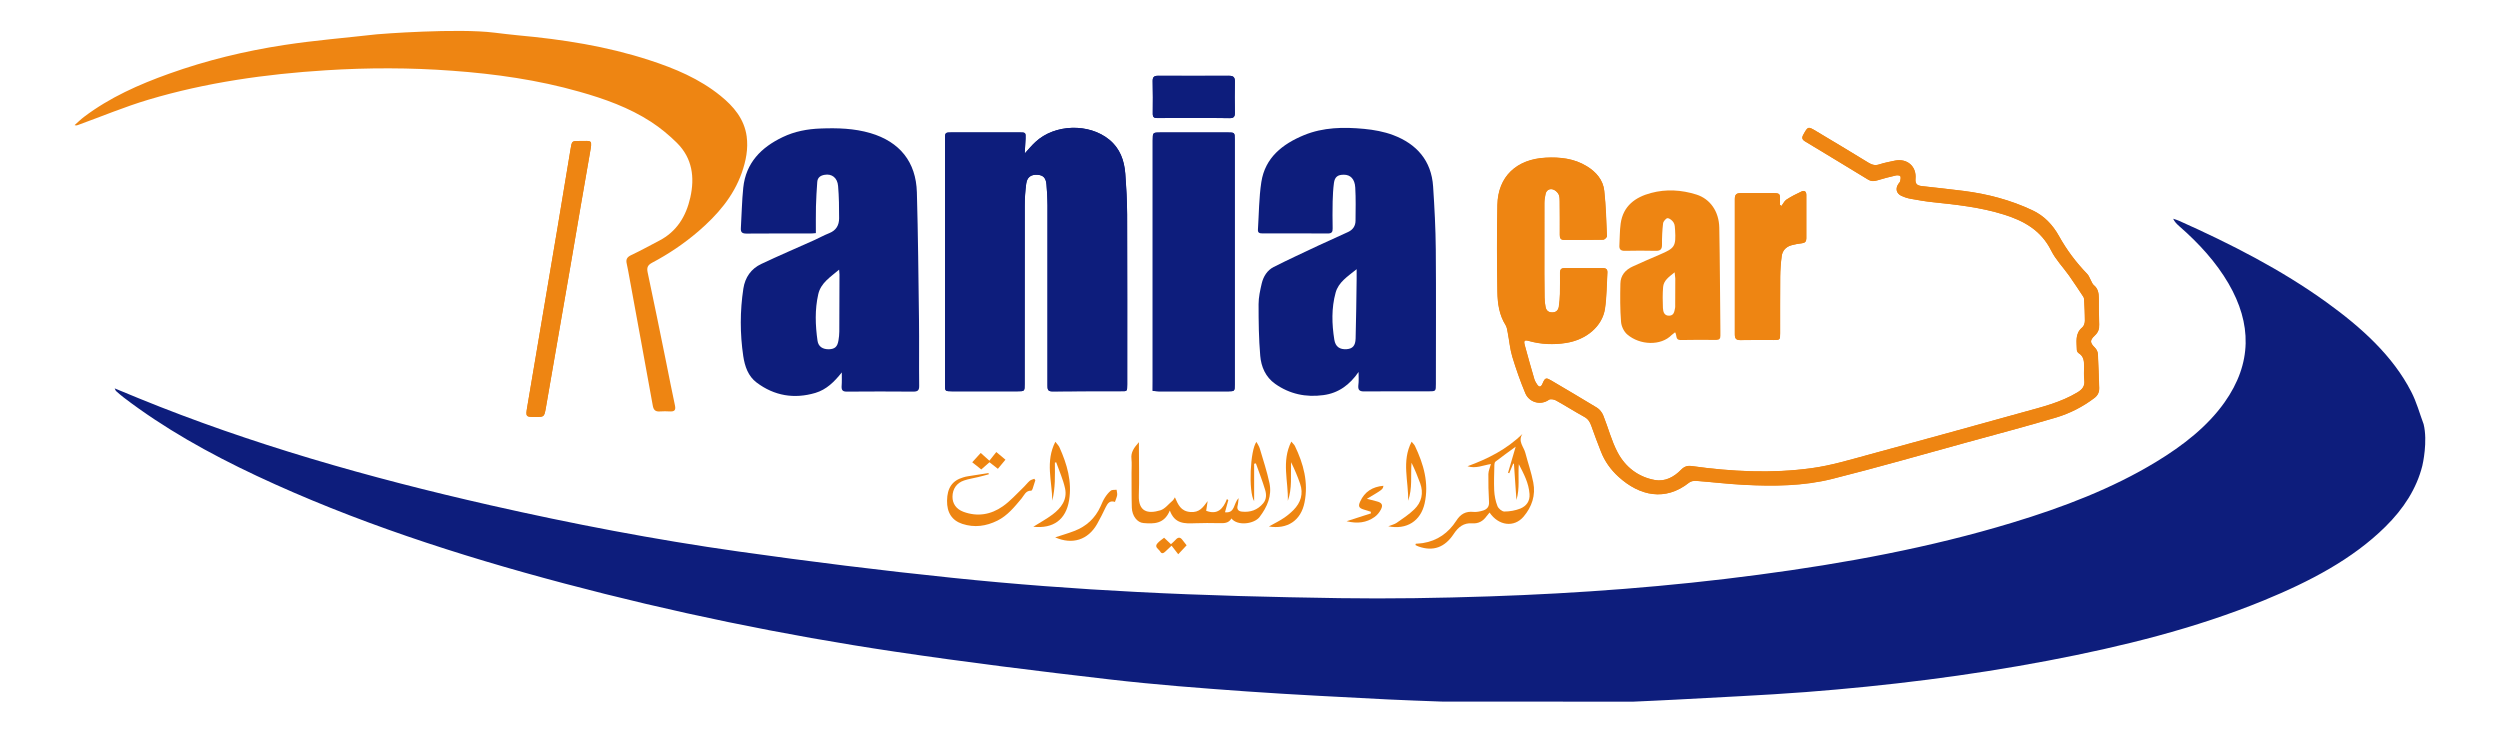 <?xml version="1.0" encoding="utf-8"?>
<!-- Generator: Adobe Illustrator 23.0.6, SVG Export Plug-In . SVG Version: 6.00 Build 0)  -->
<svg version="1.1" id="Calque_1" xmlns="http://www.w3.org/2000/svg" xmlns:xlink="http://www.w3.org/1999/xlink" x="0px" y="0px"
	 viewBox="0 0 2710 794" style="enable-background:new 0 0 2710 794;" xml:space="preserve">
<style type="text/css">
	.st0{fill:#0D1D7C;}
	.st1{fill:#EE8512;}
	.st2{fill:#EE8511;}
</style>
<path class="st0" d="M1139.5,2083.4c0.2-4,0.5-7.4,0.6-10.8c0.2-4.4,0.1-4.5-4.5-4.5c-16.4,0-32.8,0-49.2,0c-5,0-5,0-5,5.2
	c0,59.5,0,119,0,178.6c0,4.8,0,4.9,5,4.9c15.9,0,31.8,0,47.8,0c5.2,0,5.2,0,5.2-5.3c0-43.4,0-86.7,0.1-130.1c0-5.3,0.4-10.7,1.1-16
	c0.6-4.8,3.5-6.8,8.2-6.5c4.3,0.2,6.3,2.3,6.7,7.2c0.4,5.1,0.7,10.2,0.7,15.3c0.1,43.7,0,87.4,0,131.2c0,2.5,0,4.4,3.4,4.3
	c16.6-0.2,33.3-0.1,49.9-0.2c4.7,0,4.8,0.5,4.8-5c0-41.2,0.1-82.5-0.1-123.7c0-10-0.6-19.9-1.3-29.9c-0.7-9.6-3.8-18.3-11.6-24.7
	c-14.8-12.2-39.9-11.5-53.9,1.6C1144.6,2077.5,1142.3,2080.3,1139.5,2083.4z"/>
<path class="st0" d="M1232.7,2256.5c1.9,0.1,3.2,0.3,4.5,0.3c16.9,0,33.7,0,50.6,0c4.6,0,4.7-0.1,4.7-4.9c0-59.6,0-119.3,0-178.9
	c0-4.8-0.1-4.9-5.1-4.9c-16.3,0-32.6,0-48.8,0c-5.9,0-5.9,0-5.9,5.8c0,58.6,0,117.1,0,175.7
	C1232.7,2251.7,1232.7,2253.9,1232.7,2256.5z"/>
<path class="st1" d="M782.7,2275.5c6.4,0,6.5,0,7.6-6.4c1.1-6,2.1-11.9,3.1-17.9c5.1-29.3,10.2-58.7,15.3-88
	c4.6-26.5,9-53.1,13.7-79.6c1.9-10.7,1.9-9.1-7.6-9.2c-5.4-0.1-5.5,0-6.4,5.6c-3.2,19.2-6.3,38.4-9.5,57.6
	c-7.3,43.6-14.7,87.3-22.1,130.9C775.6,2275.3,775.8,2275.5,782.7,2275.5z"/>
<path class="st0" d="M1262.7,2057.5c8.7,0,17.3-0.1,26,0.1c2.9,0.1,4-0.9,3.9-3.8c-0.1-7.6-0.2-15.2,0-22.8c0.1-3.4-1.3-4.2-4.4-4.2
	c-17.2,0.1-34.4,0.1-51.6,0c-3,0-3.9,1.2-3.8,4c0.1,7.8,0.2,15.7,0.1,23.5c0,2.8,1,3.4,3.5,3.4
	C1245.1,2057.5,1253.9,2057.5,1262.7,2057.5z"/>
<path class="st0" d="M1316.8,2605.5c-8.4-0.4-16.8-0.7-25.2-1.3c-22.3-1.5-44.5-2.8-66.8-4.9c-21.6-2-43.3-4.1-64.7-7.3
	c-33.9-5.1-67.8-10.4-101.5-16.8c-53-10.1-105.1-24-156.1-41.4c-50.5-17.2-99.5-37.7-145.3-65.3c-22.7-13.6-44-29-62.9-47.6
	c-1.3-1.2-2.4-2.6-3.6-3.9c-0.2-0.2-0.2-0.6-0.6-1.6c4.2,2.2,7.8,4.1,11.4,6c52.9,27.8,108.7,48.1,165.9,64.8
	c38.7,11.3,77.7,20.9,117.3,28.1c33.6,6.1,67.4,11.5,101.2,16c28.9,3.8,58,6.7,87.1,8.6c31.9,2.1,63.8,3.2,95.7,3.8
	c23.5,0.4,47,0,70.5-1c42.7-1.8,85.2-6,127.4-13.1c40.8-6.9,81-16.4,119.6-31.5c24.2-9.4,47.4-20.8,68.1-36.9
	c13-10.1,24.4-21.6,32.4-36.1c13.1-23.7,12.9-47.8,1.9-72.2c-5.8-12.9-13.9-24.3-23.3-34.8c-1.1-1.3-2.2-2.6-2.8-4.5
	c0.9,0.4,1.9,0.7,2.8,1.2c24.8,14.2,48.5,29.9,69.6,49.4c16.8,15.5,31.5,32.8,40.1,54.3c2.5,6.3,4,13.1,5.9,19.7
	c2,10.4-0.4,24.4-0.6,25.2c-2.7,13.8-8.8,26-17.5,37c-15.5,19.6-35.7,33.3-57.5,44.7c-32.3,17-66.7,27.9-102,36.5
	c-37.6,9.2-75.8,15.2-114.4,19c-20.4,2-40.9,3.1-61.4,4.6c-6.7,0.5-13.5,0.8-20.2,1.2C1377.1,2605.5,1346.9,2605.5,1316.8,2605.5z"
	/>
<path class="st1" d="M752.9,1995.3c5.8,0.6,11.5,1.4,17.3,1.9c32.5,3,64.6,8,95.7,18.1c18.6,6.1,36.6,13.6,52,26
	c9.5,7.7,17.3,16.8,19,29.5c1.2,9.1-0.6,18-3.6,26.6c-6.2,17.5-17.9,30.8-31.7,42.7c-10.4,9-21.7,16.5-33.8,23
	c-3.1,1.7-3.9,3.5-3.2,6.8c4.6,22,9.1,43.9,13.6,65.9c2.1,10.5,4.1,21,6.4,31.4c0.7,3.3-0.4,4.4-3.5,4.2c-2.5-0.1-5-0.2-7.5,0
	c-3.3,0.3-4.6-1.2-5.2-4.3c-2.7-15.6-5.7-31.1-8.5-46.6c-2.8-15.4-5.6-30.8-8.4-46.3c-0.6-3.5-1.2-7-2.1-10.5
	c-0.8-3.2,0.3-4.9,3.3-6.3c6.9-3.2,13.5-6.9,20.3-10.4c12.9-6.7,19.7-17.8,22.8-31.5c3.3-14.8,1.5-28.6-9.6-39.7
	c-5.7-5.7-12.1-11-19-15.5c-16.1-10.4-34-16.8-52.4-22c-30.3-8.6-61.3-13-92.6-15.3c-30.7-2.3-61.5-2.3-92.2-0.4
	c-43.8,2.7-87.2,8.9-129.4,21.4c-17.4,5.2-34.2,12.2-51.2,18.4c-0.7,0.2-1.3,0.5-2.5,0.1c2.3-2,4.4-4.2,6.9-6
	c18.8-14.2,40-23.6,62-31.5c27.3-9.8,55.3-16.5,83.9-20.9c22.4-3.5,45-5.2,67.5-7.8C669.3,1996.2,726,1991.9,752.9,1995.3z"/>
<path class="st0" d="M1139.5,2083.4c2.8-3.1,5.1-5.9,7.8-8.4c14-13.1,39.1-13.8,53.9-1.6c7.8,6.4,10.9,15.1,11.6,24.7
	c0.7,9.9,1.3,19.9,1.3,29.9c0.1,41.2,0.1,82.5,0.1,123.7c0,5.5-0.1,5-4.8,5c-16.6,0-33.3,0-49.9,0.2c-3.4,0-3.4-1.9-3.4-4.3
	c0-43.7,0.1-87.4,0-131.2c0-5.1-0.3-10.2-0.7-15.3c-0.4-4.9-2.4-7-6.7-7.2c-4.7-0.2-7.5,1.7-8.2,6.5c-0.7,5.3-1.1,10.6-1.1,16
	c-0.1,43.4,0,86.7-0.1,130.1c0,5.3,0,5.3-5.2,5.3c-15.9,0-31.8,0-47.8,0c-5,0-5,0-5-4.9c0-59.5,0-119,0-178.6c0-5.2,0-5.2,5-5.2
	c16.4,0,32.8,0,49.2,0c4.6,0,4.7,0,4.5,4.5C1140,2076,1139.7,2079.5,1139.5,2083.4z"/>
<path class="st0" d="M1006.1,2243c-5.4,6.9-11.2,12.5-19.3,14.9c-15.5,4.6-29.9,2.1-42.8-7.5c-6.3-4.7-8.6-11.8-9.7-19.2
	c-2.4-16.4-2.5-32.9,0.1-49.3c1.3-8.2,5.7-14.5,13.1-18c12.8-6,25.7-11.6,38.6-17.3c3.7-1.7,7.2-3.6,11-5.1c5-2,7.1-5.8,7.1-10.8
	c0-7.8-0.1-15.7-0.7-23.5c-0.5-6.1-4.6-9.1-9.8-8.2c-2.9,0.5-5.2,2-5.4,5.2c-0.4,5.9-0.8,11.8-0.9,17.8c-0.2,6.4,0,12.8,0,19.5
	c-1.6,0.1-2.8,0.2-3.9,0.3c-15.6,0-31.1-0.1-46.7,0.1c-3.1,0-4.3-0.8-4.1-4c0.6-9.8,0.7-19.7,1.7-29.5c1.9-18.2,13.1-29.4,28.8-36.9
	c8.7-4.1,18-5.9,27.6-6.3c12.3-0.5,24.5-0.2,36.4,3.4c21.3,6.3,33.2,21,33.8,43.2c0.9,31,1.2,62,1.5,92.9c0.2,16-0.1,32.1,0.1,48.1
	c0,3.4-1.1,4.3-4.3,4.2c-16.2-0.1-32.3-0.1-48.5,0c-2.8,0-3.9-0.9-3.7-3.7C1006.2,2249.8,1006.1,2246.4,1006.1,2243z M1004.1,2168.1
	c-6.4,5.4-13.3,9.6-15.2,17.9c-2.5,11.2-2.2,22.6-0.5,34c0.6,4.2,3.7,6.3,8.3,6.2c4.3-0.1,6.3-1.8,7-6.4c0.3-2.1,0.6-4.2,0.6-6.4
	c0.1-13.9,0.1-27.8,0.1-41.7C1004.4,2170.7,1004.3,2169.8,1004.1,2168.1z"/>
<path class="st0" d="M1382.9,2242.7c-6.4,9.3-14.6,15.4-25.6,16.9c-12.7,1.7-24.6-0.7-35.2-8.2c-7-5-10.2-12.5-10.9-20.5
	c-1.1-12.5-1.2-25.1-1.2-37.7c0-5,1.2-10.1,2.3-15.1c1.2-5.1,4-9.7,8.8-12.1c10.8-5.5,21.8-10.5,32.7-15.6
	c7.2-3.4,14.5-6.6,21.7-9.9c3.4-1.6,5.3-4.4,5.3-8.2c0.1-8,0.3-16.1-0.2-24.1c-0.4-6.3-3.5-9.3-8.2-9.4c-4.5-0.1-6.8,1.6-7.3,6
	c-0.6,4.5-0.8,9-0.9,13.5c-0.2,6.5-0.1,13.1,0,19.6c0.1,2.7-0.6,3.8-3.6,3.8c-15.8-0.1-31.6-0.1-47.4,0c-2,0-3.7-0.1-3.5-2.7
	c0.8-11.6,0.7-23.3,2.5-34.7c2.8-17.8,15.5-27.7,31.1-34.2c14.1-5.8,29-6,43.9-4.6c7.1,0.7,14.5,2,21.1,4.5
	c17.2,6.5,28,18.6,29.2,37.6c1,15.3,1.8,30.6,2,45.9c0.3,32.7,0.1,65.3,0.1,98c0,5.4,0,5.4-5.2,5.4c-15.7,0-31.4-0.1-47,0
	c-3.1,0-4.6-0.8-4.3-4.2C1383.1,2249.3,1382.9,2246,1382.9,2242.7z M1381.5,2167.8c-6.7,5.3-13.2,9.5-15.3,17.1
	c-3.1,11.2-2.7,22.8-0.9,34.2c0.8,5.2,4,7.3,9.1,6.9c4.2-0.3,6.3-2.4,6.5-7.8c0.4-14.5,0.5-28.9,0.7-43.4
	C1381.5,2172.9,1381.5,2170.9,1381.5,2167.8z"/>
<path class="st0" d="M1232.7,2256.5c0-2.6,0-4.7,0-6.9c0-58.6,0-117.1,0-175.7c0-5.8,0-5.8,5.9-5.8c16.3,0,32.6,0,48.8,0
	c5,0,5.1,0.1,5.1,4.9c0,59.6,0,119.3,0,178.9c0,4.8-0.1,4.9-4.7,4.9c-16.9,0-33.7,0-50.6,0C1236,2256.8,1234.7,2256.6,1232.7,2256.5
	z"/>
<g>
	<path class="st1" d="M1253.3,2340.8C1253.3,2340.8,1253.3,2340.8,1253.3,2340.8c0-11.4,0-22.8,0.1-34.2c0-2.3,0.3-4.7,0.9-7
		c0.6-2.5,2.8-3.9,5.2-3.2c1.6,0.4,3.4,1.9,4.2,3.4c0.9,1.5,0.8,3.7,0.9,5.5c0.1,8.1,0.1,16.2,0,24.2c0,2.2,0.5,3.7,3.1,3.7
		c9.5,0,19,0.1,28.5-0.1c1,0,2.8-1.8,2.8-2.7c-0.4-11-0.7-22.1-1.9-33c-0.9-8-6-13.8-12.8-17.9c-9.2-5.6-19.4-6.7-29.9-6.2
		c-21.4,1.1-34.8,13.8-35.2,34.4c-0.4,21.1-0.3,42.3,0,63.4c0.1,8.4,1.3,16.8,6,24.3c1,1.5,1.2,3.6,1.6,5.4
		c1.1,5.8,1.6,11.8,3.3,17.5c2.7,9.1,5.9,18,9.5,26.7c2.7,6.5,10.9,9.1,17.1,4.7c1.1-0.8,3.7-0.3,5.1,0.5c7,3.9,13.7,8.2,20.6,12
		c2.7,1.5,4.1,3.6,5.1,6.4c2.2,6.4,4.7,12.7,7.1,19c2.8,7.1,7.1,13.1,12.7,18.2c15.5,14.1,34.2,18.1,51.5,4.3c1.2-1,3.3-1.4,5-1.3
		c11.6,0.9,23.2,2.3,34.8,2.9c21.6,1.1,43.4,1,64.5-4.3c33.1-8.3,65.8-17.7,98.7-26.7c21.5-5.9,43.1-11.6,64.5-18
		c10.1-3,19.6-7.9,28.1-14.3c2.4-1.8,3.6-4.3,3.5-7.4c-0.4-8.2-0.5-16.4-0.9-24.6c-0.1-1.6-1-3.4-2.1-4.6c-3.7-3.8-4-5.4-0.1-9.1
		c2.4-2.2,3.3-4.7,3.1-7.9c-0.3-6.4-0.3-12.8-0.3-19.2c0-3.7-0.6-7-3.7-9.6c-0.9-0.8-1.4-2.1-2-3.3c-0.9-1.6-1.5-3.6-2.7-4.9
		c-8.1-8.3-14.9-17.5-20.6-27.6c-4.6-8.2-10.8-14.8-19.4-18.8c-15.9-7.5-32.8-11.9-50.2-14.1c-10.1-1.3-20.3-2.4-30.4-3.5
		c-3.3-0.4-5-1.3-4.6-5.4c0.8-9-6.2-14.9-15-13.1c-3.8,0.8-7.7,1.5-11.4,2.7c-2.9,0.9-5.2,0.4-7.7-1.2
		c-12.8-7.8-25.6-15.5-38.4-23.2c-5.9-3.5-5.9-3.4-9.2,2.7c-1.3,2.3-0.9,3.6,1.3,4.9c15.3,9.2,30.5,18.4,45.7,27.7
		c2.3,1.4,4.3,1.4,6.7,0.6c4.5-1.4,9.1-2.6,13.8-3.7c1-0.2,2.8,0,3.1,0.6c0.5,1,0.1,2.4-0.2,3.6c-0.1,0.6-0.7,1.2-1.2,1.8
		c-2.5,3.6-1.7,7.2,2.2,9c2.1,1,4.5,1.7,6.8,2.1c5.3,1,10.5,1.9,15.8,2.4c17.5,1.8,34.9,3.7,51.8,9c14.8,4.6,27.2,11.6,34.6,26.3
		c3.3,6.6,8.7,12.1,13,18.2c3.6,5.1,7.1,10.4,10.6,15.7c0.4,0.6,0.4,1.4,0.5,2.1c0.2,5.1,0.6,10.2,0.5,15.3c0,1.6-0.6,3.8-1.8,4.7
		c-5.6,4.6-4.1,10.7-4,16.5c0,0.8,0.7,1.9,1.4,2.4c3.9,2.4,4,6.1,4,10c0,3.2-0.2,6.4,0.2,9.6c0.5,4.4-1.5,6.8-5.1,9
		c-12.1,7.3-25.6,10.6-39,14.3c-37.3,10.3-74.6,20.7-112,30.8c-14.2,3.8-28.4,8.2-42.9,10.2c-29,3.9-58.1,2.5-87-1.6
		c-3.2-0.4-5.5,0.2-7.9,2.6c-5.2,5.3-11.6,8.9-19.2,7.5c-12.2-2.2-21.5-9.5-27.2-20.1c-4.5-8.4-6.8-17.9-10.4-26.8
		c-0.9-2.2-2.6-4.6-4.6-5.8c-10.8-6.7-21.8-13-32.7-19.5c-4-2.4-4.9-2.9-6.8,1.8c-1.3,3-2.7,3-4.4,0.2c-0.6-1-1.3-2-1.6-3.2
		c-2.4-8.3-4.9-16.6-7.1-25c-0.9-3.3-0.1-3.9,3.2-3c8.8,2.5,17.8,2.8,26.8,1.4c14.9-2.3,26.6-12.1,28.5-25.1
		c1.3-8.7,1.2-17.5,1.8-26.3c0.1-2.2-0.9-3.2-3.2-3.2c-9.4,0.1-18.8,0-28.2,0c-2.3,0-3.2,1.1-3.2,3.2c0,5.1,0.1,10.2-0.1,15.3
		c-0.1,3.2-0.3,6.4-0.8,9.6c-0.4,2.4-1.8,4.1-4.6,4.2c-2.8,0.1-4.6-1.3-5.1-3.9c-0.4-2.3-0.8-4.7-0.8-7.1
		C1253.3,2363.6,1253.3,2352.2,1253.3,2340.8z"/>
	<path class="st1" d="M1426.2,2308.5c-0.4-0.3-0.8-0.6-1.1-0.9c0-1.1,0-2.3,0-3.4c0.2-4.7-0.1-5.1-4.8-5.2c-8,0-15.9,0.1-23.9,0
		c-3,0-4.2,1.2-4.2,4.2c0.1,32.9,0.1,65.8,0,98.7c0,3,1,4.2,4.1,4.2c8.1-0.2,16.2,0,24.2-0.1c4.6,0,4.7-0.1,4.7-4.9
		c0-13.8-0.1-27.6,0-41.3c0-5,0.4-10,1.1-14.9c0.5-3.9,3-6.7,6.9-7.9c2.6-0.8,5.3-1.2,8-1.5c2.2-0.3,3.1-1.4,3.1-3.5
		c0-10.6,0-21.1,0-31.7c0-2.4-1.3-3.4-3.4-2.5c-3.8,1.8-7.6,3.7-11.1,6C1428.3,2304.9,1427.4,2306.9,1426.2,2308.5z"/>
	<path class="st1" d="M1253.3,2340.8c0,11.4,0,22.8,0,34.2c0,2.4,0.3,4.7,0.8,7.1c0.5,2.7,2.2,4,5.1,3.9c2.8-0.1,4.2-1.8,4.6-4.2
		c0.5-3.2,0.7-6.4,0.8-9.6c0.1-5.1,0.1-10.2,0.1-15.3c0-2.2,0.9-3.3,3.2-3.2c9.4,0,18.8,0.1,28.2,0c2.3,0,3.3,1,3.2,3.2
		c-0.5,8.8-0.5,17.6-1.8,26.3c-1.9,12.9-13.6,22.8-28.5,25.1c-9,1.4-18,1-26.8-1.4c-3.3-0.9-4-0.4-3.2,3c2.2,8.4,4.7,16.7,7.1,25
		c0.3,1.1,1,2.2,1.6,3.2c1.7,2.8,3.1,2.9,4.4-0.2c1.9-4.7,2.8-4.2,6.8-1.8c10.9,6.5,21.9,12.8,32.7,19.5c2,1.2,3.7,3.6,4.6,5.8
		c3.6,8.9,6,18.4,10.4,26.8c5.7,10.6,15,17.9,27.2,20.1c7.5,1.4,14-2.2,19.2-7.5c2.4-2.4,4.7-3.1,7.9-2.6c28.9,4,58,5.5,87,1.6
		c14.5-2,28.7-6.3,42.9-10.2c37.4-10.1,74.7-20.5,112-30.8c13.4-3.7,26.9-7,39-14.3c3.7-2.2,5.7-4.6,5.1-9c-0.4-3.2-0.2-6.4-0.2-9.6
		c0-3.9-0.1-7.6-4-10c-0.7-0.4-1.4-1.6-1.4-2.4c-0.1-5.8-1.6-11.9,4-16.5c1.2-0.9,1.8-3.1,1.8-4.7c0.1-5.1-0.3-10.2-0.5-15.3
		c0-0.7-0.1-1.5-0.5-2.1c-3.5-5.3-6.9-10.5-10.6-15.7c-4.3-6.1-9.7-11.6-13-18.2c-7.3-14.7-19.7-21.6-34.6-26.3
		c-16.9-5.3-34.4-7.1-51.8-9c-5.3-0.6-10.6-1.5-15.8-2.4c-2.3-0.4-4.6-1.1-6.8-2.1c-4-1.8-4.8-5.5-2.2-9c0.4-0.6,1-1.1,1.2-1.8
		c0.3-1.2,0.6-2.7,0.2-3.6c-0.3-0.6-2.1-0.8-3.1-0.6c-4.6,1.1-9.2,2.2-13.8,3.7c-2.5,0.8-4.5,0.7-6.7-0.6
		c-15.2-9.3-30.4-18.5-45.7-27.7c-2.2-1.3-2.6-2.6-1.3-4.9c3.4-6,3.4-6.2,9.2-2.7c12.9,7.7,25.7,15.4,38.4,23.2
		c2.5,1.5,4.8,2.1,7.7,1.2c3.7-1.2,7.6-1.9,11.4-2.7c8.8-1.8,15.9,4.1,15,13.1c-0.4,4.1,1.4,5,4.6,5.4c10.1,1.2,20.3,2.2,30.4,3.5
		c17.4,2.2,34.3,6.6,50.2,14.1c8.6,4,14.8,10.6,19.4,18.8c5.6,10.1,12.5,19.3,20.6,27.6c1.2,1.3,1.8,3.2,2.7,4.9
		c0.6,1.1,1.1,2.5,2,3.3c3.1,2.5,3.7,5.9,3.7,9.6c0,6.4,0,12.8,0.3,19.2c0.1,3.2-0.7,5.6-3.1,7.9c-3.9,3.7-3.7,5.3,0.1,9.1
		c1.1,1.1,2,3,2.1,4.6c0.5,8.2,0.6,16.4,0.9,24.6c0.1,3.1-1,5.6-3.5,7.4c-8.5,6.5-18,11.3-28.1,14.3c-21.4,6.3-43,12.1-64.5,18
		c-32.9,9-65.6,18.5-98.7,26.7c-21.1,5.3-42.8,5.4-64.5,4.3c-11.6-0.6-23.2-2-34.8-2.9c-1.6-0.1-3.7,0.3-5,1.3
		c-17.4,13.8-36,9.8-51.5-4.3c-5.6-5.2-10-11.1-12.7-18.2c-2.4-6.3-4.9-12.6-7.1-19c-1-2.8-2.4-4.9-5.1-6.4c-7-3.8-13.7-8.1-20.6-12
		c-1.4-0.8-4-1.2-5.1-0.5c-6.2,4.4-14.4,1.7-17.1-4.7c-3.7-8.7-6.8-17.7-9.5-26.7c-1.7-5.6-2.2-11.7-3.3-17.5
		c-0.4-1.9-0.6-3.9-1.6-5.4c-4.7-7.5-5.9-15.9-6-24.3c-0.3-21.1-0.4-42.3,0-63.4c0.4-20.5,13.9-33.3,35.2-34.4
		c10.5-0.5,20.7,0.6,29.9,6.2c6.8,4.2,11.9,10,12.8,17.9c1.2,10.9,1.5,22,1.9,33c0,0.9-1.8,2.6-2.8,2.7c-9.5,0.2-19,0.1-28.5,0.1
		c-2.6,0-3.1-1.5-3.1-3.7c0-8.1,0-16.2,0-24.2c0-1.9,0-4-0.9-5.5c-0.8-1.5-2.6-3-4.2-3.4c-2.4-0.6-4.5,0.7-5.2,3.2
		c-0.6,2.3-0.9,4.7-0.9,7C1253.3,2318,1253.3,2329.4,1253.3,2340.8C1253.3,2340.8,1253.3,2340.8,1253.3,2340.8z"/>
	<path class="st1" d="M1348.6,2400.5c-0.9,0.7-1.8,1.3-2.5,2c-7.8,8.1-23.1,7.5-32.4-0.3c-2.5-2.1-4.3-6.1-4.6-9.3
		c-0.7-9.2-0.6-18.5-0.5-27.7c0.1-6.1,3.7-10.1,9.1-12.6c6.5-3,13-5.8,19.6-8.6c11-4.7,11.9-5.9,11.2-17.9c-0.1-1.9-0.2-4-1.1-5.5
		c-0.9-1.5-2.8-3.1-4.3-3.2c-1-0.1-3.1,2.3-3.3,3.7c-0.6,5.2-0.9,10.4-0.8,15.6c0,3.4-1.2,4.6-4.6,4.5c-7.5-0.2-15-0.1-22.5,0
		c-2.9,0-4.2-0.9-4-3.9c0.3-5.3,0.2-10.7,0.9-16c1.8-12.8,10.7-19.2,22.1-22.3c11-3,22.2-2.3,33.1,1.1c10,3.1,16.5,12.3,16.7,24.2
		c0.5,24.9,0.6,49.9,0.8,74.8c0,1.3,0,2.6,0,3.9c0,2.1-0.9,3-3,3c-8.7,0-17.3-0.1-26,0.1C1348.6,2406.2,1350.1,2402.6,1348.6,2400.5
		z M1348.3,2356.8c-4.3,3.4-8,6-8.4,10.8c-0.4,5-0.4,10.2-0.2,15.2c0.1,2.8,1,5.7,4.6,5.6c3.5-0.1,3.7-3.2,4.2-5.7
		c0.1-0.7,0.1-1.4,0.1-2.1c0-6.4,0.1-12.8,0.1-19.2C1348.7,2360.3,1348.5,2359.1,1348.3,2356.8z"/>
	<path class="st1" d="M1426.2,2308.5c1.2-1.6,2.1-3.6,3.7-4.6c3.5-2.3,7.3-4.2,11.1-6c2.1-1,3.4,0,3.4,2.5c0,10.6,0,21.1,0,31.7
		c0,2.1-0.9,3.2-3.1,3.5c-2.7,0.3-5.4,0.8-8,1.5c-3.9,1.1-6.4,3.9-6.9,7.9c-0.7,4.9-1,9.9-1.1,14.9c-0.1,13.8,0,27.6,0,41.3
		c0,4.8-0.1,4.9-4.7,4.9c-8.1,0-16.2-0.1-24.2,0.1c-3.2,0.1-4.1-1.2-4.1-4.2c0.1-32.9,0.1-65.8,0-98.7c0-3.1,1.1-4.3,4.2-4.2
		c8,0.1,15.9,0,23.9,0c4.7,0,5,0.4,4.8,5.2c0,1.1,0,2.3,0,3.4C1425.4,2307.9,1425.8,2308.2,1426.2,2308.5z"/>
</g>
<path class="st1" d="M2261.6,1754c1.1,5.8,1.6,11.8,3.3,17.5c2.7,9.1,5.9,18,9.5,26.7c2.7,6.5,10.9,9.1,17.1,4.7
	c1.1-0.8,3.7-0.3,5.1,0.5c7,3.9,13.7,8.2,20.6,12c2.7,1.5,4.1,3.6,5.1,6.4c2.2,6.4,4.7,12.7,7.1,19c2.8,7.1,7.1,13.1,12.7,18.2
	c15.5,14.1,34.2,18.1,51.5,4.3c1.2-1,3.3-1.4,5-1.3c11.6,0.9,23.2,2.3,34.8,2.9c21.6,1.1,43.4,1,64.5-4.3
	c33.1-8.3,65.8-17.7,98.7-26.7c21.5-5.9,43.1-11.6,64.5-18c10.1-3,19.6-7.9,28.1-14.3c2.4-1.8,3.6-4.3,3.5-7.4
	c-0.4-8.2-0.5-16.4-0.9-24.6c-0.1-1.6-1-3.4-2.1-4.6c-3.7-3.8-4-5.4-0.1-9.1c2.4-2.2,3.3-4.7,3.1-7.9c-0.3-6.4-0.3-12.8-0.3-19.2
	c0-3.7-0.6-7-3.7-9.6c-0.9-0.8-1.4-2.1-2-3.3c-0.9-1.6-1.5-3.6-2.7-4.9c-8.1-8.3-14.9-17.5-20.6-27.6c-4.6-8.2-10.8-14.8-19.4-18.8
	c-15.9-7.5-32.8-11.9-50.2-14.1c-10.1-1.3-20.3-2.4-30.4-3.5c-3.3-0.4-5-1.3-4.6-5.4c0.8-9-6.2-14.9-15-13.1
	c-3.8,0.8-7.7,1.5-11.4,2.7c-2.9,0.9-5.2,0.4-7.7-1.2c-12.8-7.8-25.6-15.5-38.4-23.2c-5.9-3.5-5.9-3.4-9.2,2.7
	c-1.3,2.3-0.9,3.6,1.3,4.9c15.3,9.2,30.5,18.4,45.7,27.7c2.3,1.4,4.3,1.4,6.7,0.6c4.5-1.4,9.1-2.6,13.8-3.7c1-0.2,2.8,0,3.1,0.6
	c0.5,1,0.1,2.4-0.2,3.6c-0.1,0.6-0.7,1.2-1.2,1.8c-2.5,3.6-1.7,7.2,2.2,9c2.1,1,4.5,1.7,6.8,2.1c5.3,1,10.5,1.9,15.8,2.4
	c17.5,1.8,34.9,3.7,51.8,9c14.8,4.6,27.2,11.6,34.6,26.3c3.3,6.6,8.7,12.1,13,18.2c3.6,5.1,7.1,10.4,10.6,15.7
	c0.4,0.6,0.4,1.4,0.5,2.1c0.2,5.1,0.6,10.2,0.5,15.3c0,1.6-0.6,3.8-1.8,4.7c-5.6,4.6-4.1,10.7-4,16.5c0,0.8,0.7,1.9,1.4,2.4
	c3.9,2.4,4,6.1,4,10c0,3.2-0.2,6.4,0.2,9.6c0.5,4.4-1.5,6.8-5.1,9c-12.1,7.3-25.6,10.6-39,14.3c-37.3,10.3-74.6,20.7-112,30.8
	c-14.2,3.8-28.4,8.2-42.9,10.2c-29,3.9-58.1,2.5-87-1.6c-3.2-0.4-5.5,0.2-7.9,2.6c-5.2,5.3-11.6,8.9-19.2,7.5
	c-12.2-2.2-21.5-9.5-27.2-20.1c-4.5-8.4-6.8-17.9-10.4-26.8c-0.9-2.2-2.6-4.6-4.6-5.8c-10.8-6.7-21.8-13-32.7-19.5
	c-4-2.4-4.9-2.9-6.8,1.8c-1.3,3-2.7,3-4.4,0.2c-0.6-1-1.3-2-1.6-3.2c-2.4-8.3-4.9-16.6-7.1-25"/>
<path class="st1" d="M1568.8,1484c2.2,8.4,4.7,16.7,7.1,25c0.3,1.1,1,2.2,1.6,3.2c1.7,2.8,3.1,2.9,4.4-0.2c1.9-4.7,2.8-4.2,6.8-1.8
	c10.9,6.5,21.9,12.8,32.7,19.5c2,1.2,3.7,3.6,4.6,5.8c3.6,8.9,6,18.4,10.4,26.8c5.7,10.6,15,17.9,27.2,20.1c7.5,1.4,14-2.2,19.2-7.5
	c2.4-2.4,4.7-3.1,7.9-2.6c28.9,4,58,5.5,87,1.6c14.5-2,28.7-6.3,42.9-10.2c37.4-10.1,74.7-20.5,112-30.8c13.4-3.7,26.9-7,39-14.3
	c3.7-2.2,5.7-4.6,5.1-9c-0.4-3.2-0.2-6.4-0.2-9.6c0-3.9-0.1-7.6-4-10c-0.7-0.4-1.4-1.6-1.4-2.4c-0.1-5.8-1.6-11.9,4-16.5
	c1.2-0.9,1.8-3.1,1.8-4.7c0.1-5.1-0.3-10.2-0.5-15.3c0-0.7-0.1-1.5-0.5-2.1c-3.5-5.3-6.9-10.5-10.6-15.7c-4.3-6.1-9.7-11.6-13-18.2
	c-7.3-14.7-19.7-21.6-34.6-26.3c-16.9-5.3-34.4-7.1-51.8-9c-5.3-0.6-10.6-1.5-15.8-2.4c-2.3-0.4-4.6-1.1-6.8-2.1
	c-4-1.8-4.8-5.5-2.2-9c0.4-0.6,1-1.1,1.2-1.8c0.3-1.2,0.6-2.7,0.2-3.6c-0.3-0.6-2.1-0.8-3.1-0.6c-4.6,1.1-9.2,2.2-13.8,3.7
	c-2.5,0.8-4.5,0.7-6.7-0.6c-15.2-9.3-30.4-18.5-45.7-27.7c-2.2-1.3-2.6-2.6-1.3-4.9c3.4-6,3.4-6.2,9.2-2.7
	c12.9,7.7,25.7,15.4,38.4,23.2c2.5,1.5,4.8,2.1,7.7,1.2c3.7-1.2,7.6-1.9,11.4-2.7c8.8-1.8,15.9,4.1,15,13.1c-0.4,4.1,1.4,5,4.6,5.4
	c10.1,1.2,20.3,2.2,30.4,3.5c17.4,2.2,34.3,6.6,50.2,14.1c8.6,4,14.8,10.6,19.4,18.8c5.6,10.1,12.5,19.3,20.6,27.6
	c1.2,1.3,1.8,3.2,2.7,4.9c0.6,1.1,1.1,2.5,2,3.3c3.1,2.5,3.7,5.9,3.7,9.6c0,6.4,0,12.8,0.3,19.2c0.1,3.2-0.7,5.6-3.1,7.9
	c-3.9,3.7-3.7,5.3,0.1,9.1c1.1,1.1,2,3,2.1,4.6c0.5,8.2,0.6,16.4,0.9,24.6c0.1,3.1-1,5.6-3.5,7.4c-8.5,6.5-18,11.3-28.1,14.3
	c-21.4,6.3-43,12.1-64.5,18c-32.9,9-65.6,18.5-98.7,26.7c-21.1,5.3-42.8,5.4-64.5,4.3c-11.6-0.6-23.2-2-34.8-2.9
	c-1.6-0.1-3.7,0.3-5,1.3c-17.4,13.8-36,9.8-51.5-4.3c-5.6-5.2-10-11.1-12.7-18.2c-2.4-6.3-4.9-12.6-7.1-19c-1-2.8-2.4-4.9-5.1-6.4
	c-7-3.8-13.7-8.1-20.6-12c-1.4-0.8-4-1.2-5.1-0.5c-6.2,4.4-14.4,1.7-17.1-4.7c-3.7-8.7-6.8-17.7-9.5-26.7
	c-1.7-5.6-2.2-11.7-3.3-17.5"/>
<path class="st1" d="M782.7,2275.5c-6.9,0-7.1-0.2-5.9-7c7.4-43.6,14.8-87.3,22.1-130.9c3.2-19.2,6.4-38.4,9.5-57.6
	c0.9-5.6,0.9-5.7,6.4-5.6c9.5,0.1,9.5-1.5,7.6,9.2c-4.7,26.5-9.1,53.1-13.7,79.6c-5.1,29.3-10.2,58.7-15.3,88c-1,6-2,11.9-3.1,17.9
	C789.1,2275.5,789.1,2275.5,782.7,2275.5z"/>
<path class="st0" d="M1262.7,2057.5c-8.8,0-17.6-0.1-26.4,0.1c-2.6,0-3.6-0.6-3.5-3.4c0.1-7.8,0.1-15.7-0.1-23.5c0-2.8,0.8-4,3.8-4
	c17.2,0.1,34.4,0.1,51.6,0c3.1,0,4.5,0.8,4.4,4.2c-0.2,7.6-0.2,15.2,0,22.8c0.1,3-1,3.9-3.9,3.8
	C1280,2057.4,1271.4,2057.5,1262.7,2057.5z"/>
<g>
	<path class="st2" d="M934.3,2366.7c-4.1,9.9-11.6,9.7-19.1,9.1c-4.6-0.4-8.3-5.2-8.5-11.2c-0.3-8.5-0.2-17.1-0.2-25.6
		c0-3.3,0.3-6.7-0.1-10c-0.5-4.8,1.8-8.1,5.4-12.2c0,2.1,0,3.3,0,4.6c0,11.4,0.3,22.8-0.1,34.1c-0.4,12,6.5,13.7,15.7,11
		c3.4-1,6-4.6,8.9-7.1c0.6-0.5,0.9-1.3,1.7-2.4c2.4,5.3,4.2,10.1,11.2,10.7c6.9,0.6,9.4-3.5,12.7-7.9c-0.4,2.4-0.7,4.7-1.1,7
		c8.2,3.2,12.3-1.4,15.1-8.6c0.3,0.2,0.7,0.5,1,0.7c-0.8,2.9-1.6,5.7-2.4,8.9c7.5,0.9,6-6.5,10-10.3c-0.3,2.4-0.3,3.9-0.7,5.4
		c-0.8,2.8,0.6,4.2,3.1,4.4c6.2,0.7,11.5-1.2,15.5-6.1c2.5-2.9,2.4-6.6,1.4-9.8c-1.9-6.5-4.4-12.9-6.7-19.3
		c-0.4,0.1-0.8,0.2-1.3,0.3c0,8.8,0,17.7,0,27.3c-4.3-7.1-2.9-37.4,1.7-43.3c0.9,1.7,1.9,3.2,2.4,4.8c2.5,8.4,5.3,16.7,7.1,25.3
		c2,9.3-1.6,17.4-7.2,24.8c-3.8,5.1-16.1,6.8-20.5,1c-2.1,3.6-5.4,3.5-9,3.4c-5.9-0.2-11.8-0.1-17.6,0.1
		C945.2,2376.2,937.9,2376.6,934.3,2366.7z"/>
	<path class="st2" d="M1113.6,2390.9c1.7-0.1,3.5-0.2,5.2-0.5c10.6-1.7,18.7-7.4,24.3-16.3c3.1-4.9,6.9-7.1,12.7-6.5
		c2.3,0.2,4.7-0.3,6.9-1c2.9-0.9,4.5-2.9,4.3-6.4c-0.4-6.7-0.6-13.5-0.4-20.2c0-2.3,1.2-4.7,1.9-7.3c-5.7,0.9-11.1,3.6-17.1,1.6
		c14.7-5.3,28.4-12.2,40-23.5c-3.5,5.4,1,9.3,2.2,13.9c1.9,7.2,4.4,14.3,5.8,21.6c1.8,9.3-1.1,17.7-7.1,24.8
		c-6.9,8.1-18.2,6.7-24.8-2.9c-0.7,0.9-1.5,1.7-2.1,2.6c-2.6,3.7-5.9,5.6-10.6,5.3c-6.1-0.5-10.1,2.7-13.4,7.7
		c-6.5,10-15,12.9-25.5,9.3c-0.9-0.3-1.7-0.8-2.5-1.2C1113.5,2391.5,1113.5,2391.2,1113.6,2390.9z M1186.4,2320.2
		c-5.4,4-10.1,7.4-14.7,10.9c-0.6,0.5-0.8,1.7-0.8,2.5c-0.1,6.2-0.4,12.3-0.1,18.5c0.2,3.8,1,7.8,2.3,11.4c0.7,1.8,3.3,4,5.1,4
		c3.9,0,8-0.7,11.6-2.2c4.4-1.8,7.1-5.3,6.8-10.6c-0.5-8-4.3-14.8-7.8-21.7c-0.7,8.7,0.8,17.5-1.8,26.1c-0.6-8.8-1.2-17.6-1.8-26.4
		c-0.2,0-0.4,0-0.5,0c-1,2.3-1.9,4.7-2.9,7c-0.3-0.1-0.6-0.2-0.9-0.3C1182.6,2333.2,1184.4,2327.2,1186.4,2320.2z"/>
	<path class="st2" d="M836.2,2344.7c-0.7,2.1-1.3,4.2-2,6.3c-0.2,0.5-0.6,1.3-0.9,1.3c-4-0.2-5.2,3.4-7.1,5.6
		c-5.2,6.2-10.2,12.5-17.7,16.2c-8.2,4-16.7,5.2-25.5,2.4c-7.6-2.5-11.3-8.2-11.2-17c0.2-9.3,3.8-14.6,11.7-16.9
		c1.2-0.4,2.5-0.7,3.8-0.9c4.9-0.8,9.8-1.5,14.7-2.3c0.1,0.3,0.2,0.6,0.2,0.9c-2.5,0.7-5.1,1.4-7.6,2c-3.4,0.8-7,1.4-10.3,2.5
		c-5.5,1.8-8.4,6.1-8.5,11.9c-0.1,5,2.7,9.1,8,11.1c10.2,3.8,20,2.1,28.7-4c5.4-3.8,9.8-8.8,14.6-13.4c1.7-1.6,3.1-3.6,4.9-5.1
		c0.9-0.8,2.3-1.1,3.4-1.6C835.6,2343.9,835.9,2344.3,836.2,2344.7z"/>
	<path class="st2" d="M1108,2359.5c0.4-14.2-4.9-28.8,2.6-43.1c1,1.3,1.9,2.1,2.4,3.1c6.3,13.3,10.4,27.1,7.1,41.9
		c-2.9,12.8-13,19.3-26.5,16.7c2.5-1,4.5-1.4,6-2.5c4.4-3.1,9-6.1,12.9-9.9c5.4-5.2,6.8-11.8,4.3-19c-1.8-5.1-3.9-10-6.3-15
		C1109.7,2341.1,1111.3,2350.5,1108,2359.5z"/>
	<path class="st2" d="M834.7,2378.5c4.8-3,9.7-5.6,14-8.9c6.3-4.7,10.9-10.9,9.1-19.1c-1.4-6.5-4.2-12.6-6.5-18.9
		c-0.3,0.1-0.6,0.2-0.9,0.3c0,4.6,0.2,9.3,0,13.9c-0.2,4.6-0.7,9.2-1.8,13.8c-0.2-14.1-5.1-28.5,2.2-42.9c1.2,1.6,2.4,2.7,3,4.1
		c5.5,12.3,9.2,24.9,7,38.5C858.5,2373.3,849.3,2380.1,834.7,2378.5z"/>
	<path class="st2" d="M1006.5,2378.3c3.9-2.2,7.4-3.9,10.8-6.1c2.6-1.7,5-3.7,7.1-5.9c5.3-5.4,7.4-11.8,4.8-19.2
		c-1.8-5.3-4-10.5-6.6-15.7c-0.4,9.5,0.9,19-2.4,28.2c0.4-14.2-4.8-28.7,2.6-43.2c1,1.3,2,2.1,2.5,3.1c6.3,13.1,10,26.7,7.1,41.3
		C1029.9,2374,1020,2380.5,1006.5,2378.3z"/>
	<path class="st2" d="M850.7,2386.3c4.7-1.6,9.4-2.9,13.9-4.6c8.8-3.4,15.3-9.3,19.2-17.9c1-2.2,1.9-4.4,3.1-6.4
		c1.2-1.9,2.6-3.7,4.3-5c1-0.8,2.8-0.5,4.3-0.7c0.1,1.3,0.6,2.6,0.4,3.9c-0.2,1.6-1,3.1-1.6,5c-3.7-1.3-5.3,1-6.7,3.8
		c-2,4.2-4,8.3-6.3,12.3C874.6,2388.2,863.2,2391.8,850.7,2386.3z"/>
	<path class="st2" d="M1063.1,2374.5c6.5-2.1,12.1-3.9,17.7-5.7c0-0.4-0.1-0.8-0.1-1.2c-1.7-0.5-3.5-1.1-5.2-1.6
		c-3.5-1.1-4.1-2.4-2.6-5.8c3.3-7.3,9.1-10.8,17-11.5c-0.4,2.6-0.4,2.6-12.1,9.5c2.9,0.8,5.1,1.3,7.3,1.9c3.7,1,4.7,2.6,3,5.9
		c-1.1,2.1-2.8,4.2-4.7,5.5C1077.6,2375.6,1071.1,2376.4,1063.1,2374.5z"/>
	<path class="st2" d="M802.7,2330.4c1.7-2.1,3.3-4.1,5-6.4c2.4,2.1,4.4,3.7,6.6,5.6c-1.9,2.3-3.6,4.3-5.5,6.7
		c-2.1-1.6-4-3.1-6.1-4.7c-1.9,1.7-3.8,3.4-6,5.3c-2.1-1.7-4.1-3.3-6.6-5.3c2.1-2.3,4.1-4.5,6.2-6.8
		C798.5,2326.8,800.4,2328.4,802.7,2330.4z"/>
	<path class="st2" d="M930.1,2386.5c1.7,1.6,3.2,3,5,4.7c1-1,2.3-2,3.3-3.2c1.9-2.1,3.5-2.1,5.1,0.2c0.8,1.1,1.8,2.2,3,3.7
		c-1.9,2-3.8,4-6.1,6.6c-1.8-2.3-3.2-4.1-4.9-6.2c-1.8,1.7-3.1,3-4.5,4.2c-1.2,1.1-2.6,2.1-3.8,0.1c-1.1-1.9-4.6-3.2-1.9-6.2
		C926.7,2389,928.5,2387.8,930.1,2386.5z"/>
</g>
<path class="st0" d="M860.5,1310.4c0.2-4,0.5-7.4,0.6-10.8c0.2-4.4,0.1-4.5-4.5-4.5c-16.4,0-32.8,0-49.2,0c-5,0-5,0-5,5.2
	c0,59.5,0,119,0,178.6c0,4.8,0,4.9,5,4.9c15.9,0,31.8,0,47.8,0c5.2,0,5.2,0,5.2-5.3c0-43.4,0-86.7,0.1-130.1c0-5.3,0.4-10.7,1.1-16
	c0.6-4.8,3.5-6.8,8.2-6.5c4.3,0.2,6.3,2.3,6.7,7.2c0.4,5.1,0.7,10.2,0.7,15.3c0.1,43.7,0,87.4,0,131.2c0,2.5,0,4.4,3.4,4.3
	c16.6-0.2,33.3-0.1,49.9-0.2c4.7,0,4.8,0.5,4.8-5c0-41.2,0.1-82.5-0.1-123.7c0-10-0.6-19.9-1.3-29.9c-0.7-9.6-3.8-18.3-11.6-24.7
	c-14.8-12.2-39.9-11.5-53.9,1.6C865.6,1304.5,863.3,1307.3,860.5,1310.4z"/>
<path class="st0" d="M953.7,1483.5c1.9,0.1,3.2,0.3,4.5,0.3c16.9,0,33.7,0,50.6,0c4.6,0,4.7-0.1,4.7-4.9c0-59.6,0-119.3,0-178.9
	c0-4.8-0.1-4.9-5.1-4.9c-16.3,0-32.6,0-48.8,0c-5.9,0-5.9,0-5.9,5.8c0,58.6,0,117.1,0,175.7C953.7,1478.7,953.7,1480.9,953.7,1483.5
	z"/>
<path class="st1" d="M503.7,1502.5c6.4,0,6.5,0,7.6-6.4c1.1-6,2.1-11.9,3.1-17.9c5.1-29.3,10.2-58.7,15.3-88
	c4.6-26.5,9-53.1,13.7-79.6c1.9-10.7,1.9-9.1-7.6-9.2c-5.4-0.1-5.5,0-6.4,5.6c-3.2,19.2-6.3,38.4-9.5,57.6
	c-7.3,43.6-14.7,87.3-22.1,130.9C496.6,1502.3,496.8,1502.5,503.7,1502.5z"/>
<path class="st0" d="M983.7,1284.5c8.7,0,17.3-0.1,26,0.1c2.9,0.1,4-0.9,3.9-3.8c-0.1-7.6-0.2-15.2,0-22.8c0.1-3.4-1.3-4.2-4.4-4.2
	c-17.2,0.1-34.4,0.1-51.6,0c-3,0-3.9,1.2-3.8,4c0.1,7.8,0.2,15.7,0.1,23.5c0,2.8,1,3.4,3.5,3.4
	C966.1,1284.5,974.9,1284.5,983.7,1284.5z"/>
<path class="st1" d="M473.9,1222.3c5.8,0.6,11.5,1.4,17.3,1.9c32.5,3,64.6,8,95.7,18.1c18.6,6.1,36.6,13.6,52,26
	c9.5,7.7,17.3,16.8,19,29.5c1.2,9.1-0.6,18-3.6,26.6c-6.2,17.5-17.9,30.8-31.7,42.7c-10.4,9-21.7,16.5-33.8,23
	c-3.1,1.7-3.9,3.5-3.2,6.8c4.6,22,9.1,43.9,13.6,65.9c2.1,10.5,4.1,21,6.4,31.4c0.7,3.3-0.4,4.4-3.5,4.2c-2.5-0.1-5-0.2-7.5,0
	c-3.3,0.3-4.6-1.2-5.2-4.3c-2.7-15.6-5.7-31.1-8.5-46.6c-2.8-15.4-5.6-30.8-8.4-46.3c-0.6-3.5-1.2-7-2.1-10.5
	c-0.8-3.2,0.3-4.9,3.3-6.3c6.9-3.2,13.5-6.9,20.3-10.4c12.9-6.7,19.7-17.8,22.8-31.5c3.3-14.8,1.5-28.6-9.6-39.7
	c-5.7-5.7-12.1-11-19-15.5c-16.1-10.4-34-16.8-52.4-22c-30.3-8.6-61.3-13-92.6-15.3c-30.7-2.3-61.5-2.3-92.2-0.4
	c-43.8,2.7-87.2,8.9-129.4,21.4c-17.4,5.2-34.2,12.2-51.2,18.4c-0.7,0.2-1.3,0.5-2.5,0.1c2.3-2,4.4-4.2,6.9-6
	c18.8-14.2,40-23.6,62-31.5c27.3-9.8,55.3-16.5,83.9-20.9c22.4-3.5,45-5.2,67.5-7.8C390.3,1223.2,447,1218.9,473.9,1222.3z"/>
<path class="st0" d="M860.5,1310.4c2.8-3.1,5.1-5.9,7.8-8.4c14-13.1,39.1-13.8,53.9-1.6c7.8,6.4,10.9,15.1,11.6,24.7
	c0.7,9.9,1.3,19.9,1.3,29.9c0.1,41.2,0.1,82.5,0.1,123.7c0,5.5-0.1,5-4.8,5c-16.6,0-33.3,0-49.9,0.2c-3.4,0-3.4-1.9-3.4-4.3
	c0-43.7,0.1-87.4,0-131.2c0-5.1-0.3-10.2-0.7-15.3c-0.4-4.9-2.4-7-6.7-7.2c-4.7-0.2-7.5,1.7-8.2,6.5c-0.7,5.3-1.1,10.6-1.1,16
	c-0.1,43.4,0,86.7-0.1,130.1c0,5.3,0,5.3-5.2,5.3c-15.9,0-31.8,0-47.8,0c-5,0-5,0-5-4.9c0-59.5,0-119,0-178.6c0-5.2,0-5.2,5-5.2
	c16.4,0,32.8,0,49.2,0c4.6,0,4.7,0,4.5,4.5C861,1303,860.7,1306.5,860.5,1310.4z"/>
<path class="st0" d="M727.1,1470c-5.4,6.9-11.2,12.5-19.3,14.9c-15.5,4.6-29.9,2.1-42.8-7.5c-6.3-4.7-8.6-11.8-9.7-19.2
	c-2.4-16.4-2.5-32.9,0.1-49.3c1.3-8.2,5.7-14.5,13.1-18c12.8-6,25.7-11.6,38.6-17.3c3.7-1.7,7.2-3.6,11-5.1c5-2,7.1-5.8,7.1-10.8
	c0-7.8-0.1-15.7-0.7-23.5c-0.5-6.1-4.6-9.1-9.8-8.2c-2.9,0.5-5.2,2-5.4,5.2c-0.4,5.9-0.8,11.8-0.9,17.8c-0.2,6.4,0,12.8,0,19.5
	c-1.6,0.1-2.8,0.2-3.9,0.3c-15.6,0-31.1-0.1-46.7,0.1c-3.1,0-4.3-0.8-4.1-4c0.6-9.8,0.7-19.7,1.7-29.5c1.9-18.2,13.1-29.4,28.8-36.9
	c8.7-4.1,18-5.9,27.6-6.3c12.3-0.5,24.5-0.2,36.4,3.4c21.3,6.3,33.2,21,33.8,43.2c0.9,31,1.2,62,1.5,92.9c0.2,16-0.1,32.1,0.1,48.1
	c0,3.4-1.1,4.3-4.3,4.2c-16.2-0.1-32.3-0.1-48.5,0c-2.8,0-3.9-0.9-3.7-3.7C727.2,1476.8,727.1,1473.4,727.1,1470z M725.1,1395.1
	c-6.4,5.4-13.3,9.6-15.2,17.9c-2.5,11.2-2.2,22.6-0.5,34c0.6,4.2,3.7,6.3,8.3,6.2c4.3-0.1,6.3-1.8,7-6.4c0.3-2.1,0.6-4.2,0.6-6.4
	c0.1-13.9,0.1-27.8,0.1-41.7C725.4,1397.7,725.3,1396.8,725.1,1395.1z"/>
<path class="st0" d="M1103.9,1469.7c-6.4,9.3-14.6,15.4-25.6,16.9c-12.7,1.7-24.6-0.7-35.2-8.2c-7-5-10.2-12.5-10.9-20.5
	c-1.1-12.5-1.2-25.1-1.2-37.7c0-5,1.2-10.1,2.3-15.1c1.2-5.1,4-9.7,8.8-12.1c10.8-5.5,21.8-10.5,32.7-15.6
	c7.2-3.4,14.5-6.6,21.7-9.9c3.4-1.6,5.3-4.4,5.3-8.2c0.1-8,0.3-16.1-0.2-24.1c-0.4-6.3-3.5-9.3-8.2-9.4c-4.5-0.1-6.8,1.6-7.3,6
	c-0.6,4.5-0.8,9-0.9,13.5c-0.2,6.5-0.1,13.1,0,19.6c0.1,2.7-0.6,3.8-3.6,3.8c-15.8-0.1-31.6-0.1-47.4,0c-2,0-3.7-0.1-3.5-2.7
	c0.8-11.6,0.7-23.3,2.5-34.7c2.8-17.8,15.5-27.7,31.1-34.2c14.1-5.8,29-6,43.9-4.6c7.1,0.7,14.5,2,21.1,4.5
	c17.2,6.5,28,18.6,29.2,37.6c1,15.3,1.8,30.6,2,45.9c0.3,32.7,0.1,65.3,0.1,98c0,5.4,0,5.4-5.2,5.4c-15.7,0-31.4-0.1-47,0
	c-3.1,0-4.6-0.8-4.3-4.2C1104.1,1476.3,1103.9,1473,1103.9,1469.7z M1102.5,1394.8c-6.7,5.3-13.2,9.5-15.3,17.1
	c-3.1,11.2-2.7,22.8-0.9,34.2c0.8,5.2,4,7.3,9.1,6.9c4.2-0.3,6.3-2.4,6.5-7.8c0.4-14.5,0.5-28.9,0.7-43.4
	C1102.5,1399.9,1102.5,1397.9,1102.5,1394.8z"/>
<path class="st0" d="M953.7,1483.5c0-2.6,0-4.7,0-6.9c0-58.6,0-117.1,0-175.7c0-5.8,0-5.8,5.9-5.8c16.3,0,32.6,0,48.8,0
	c5,0,5.1,0.1,5.1,4.9c0,59.6,0,119.3,0,178.9c0,4.8-0.1,4.9-4.7,4.9c-16.9,0-33.7,0-50.6,0C957,1483.8,955.7,1483.6,953.7,1483.5z"
	/>
<path class="st1" d="M503.7,1502.5c-6.9,0-7.1-0.2-5.9-7c7.4-43.6,14.8-87.3,22.1-130.9c3.2-19.2,6.4-38.4,9.5-57.6
	c0.9-5.6,0.9-5.7,6.4-5.6c9.5,0.1,9.5-1.5,7.6,9.2c-4.7,26.5-9.1,53.1-13.7,79.6c-5.1,29.3-10.2,58.7-15.3,88c-1,6-2,11.9-3.1,17.9
	C510.1,1502.5,510.1,1502.5,503.7,1502.5z"/>
<path class="st0" d="M983.7,1284.5c-8.8,0-17.6-0.1-26.4,0.1c-2.6,0-3.6-0.6-3.5-3.4c0.1-7.8,0.1-15.7-0.1-23.5c0-2.8,0.8-4,3.8-4
	c17.2,0.1,34.4,0.1,51.6,0c3.1,0,4.5,0.8,4.4,4.2c-0.2,7.6-0.2,15.2,0,22.8c0.1,3-1,3.9-3.9,3.8
	C1001,1284.4,992.4,1284.5,983.7,1284.5z"/>
<g>
	<path class="st2" d="M1157.9,1591.7c-6.2,14.9-17.5,14.6-28.8,13.7c-6.9-0.6-12.5-7.8-12.8-16.8c-0.4-12.8-0.2-25.6-0.3-38.4
		c0-5,0.4-10-0.1-14.9c-0.8-7.2,2.8-12.1,8.1-18.3c0,3.2,0,5,0,6.9c0,17.1,0.5,34.2-0.1,51.3c-0.6,18.1,9.8,20.6,23.5,16.5
		c5.1-1.5,9-6.9,13.4-10.6c0.9-0.7,1.4-1.9,2.6-3.7c3.6,8,6.4,15.2,16.8,16.1c10.3,0.9,14.1-5.3,19.1-11.9
		c-0.5,3.5-1.1,7.1-1.6,10.6c12.4,4.8,18.5-2.1,22.7-12.9c0.5,0.4,1,0.7,1.5,1.1c-1.2,4.3-2.4,8.6-3.7,13.3
		c11.3,1.3,9.1-9.8,15-15.4c-0.5,3.6-0.5,5.9-1.1,8.1c-1.1,4.2,0.9,6.3,4.6,6.7c9.3,1,17.2-1.9,23.3-9.1c3.7-4.4,3.6-9.9,2.1-14.8
		c-2.9-9.8-6.7-19.3-10.1-28.9c-0.6,0.1-1.3,0.3-1.9,0.4c0,13.3,0,26.5,0,41c-6.5-10.6-4.4-56.1,2.5-64.9c1.3,2.6,2.9,4.7,3.6,7.2
		c3.7,12.6,7.9,25.1,10.6,37.9c2.9,13.9-2.4,26.1-10.8,37.2c-5.8,7.6-24.2,10.2-30.8,1.6c-3.1,5.5-8.2,5.3-13.6,5.1
		c-8.8-0.3-17.6-0.1-26.5,0.1C1174.4,1606,1163.3,1606.5,1157.9,1591.7z"/>
	<path class="st2" d="M1427.2,1628c2.6-0.2,5.2-0.3,7.7-0.7c16-2.5,28-11.2,36.5-24.5c4.7-7.3,10.4-10.6,19-9.7
		c3.4,0.3,7.1-0.5,10.4-1.5c4.4-1.4,6.8-4.3,6.5-9.6c-0.6-10.1-0.8-20.3-0.7-30.4c0.1-3.5,1.8-7,2.8-10.9
		c-8.5,1.3-16.7,5.4-25.6,2.5c22.1-8,42.7-18.4,60.1-35.3c-5.3,8.1,1.5,14,3.3,20.8c2.9,10.8,6.6,21.5,8.7,32.4
		c2.7,13.9-1.6,26.6-10.6,37.2c-10.4,12.2-27.4,10.1-37.2-4.4c-1.1,1.4-2.3,2.6-3.2,3.9c-3.9,5.5-8.9,8.4-15.9,7.9
		c-9.2-0.7-15.2,4-20.1,11.5c-9.8,15-22.6,19.4-38.3,13.9c-1.3-0.5-2.5-1.2-3.7-1.7C1427,1628.9,1427.1,1628.5,1427.2,1628z
		 M1536.5,1521.8c-8.2,6-15.2,11.1-22.1,16.3c-0.9,0.7-1.2,2.5-1.3,3.8c-0.2,9.3-0.7,18.5-0.2,27.7c0.3,5.8,1.4,11.7,3.5,17.1
		c1,2.7,5,6,7.6,6c5.8,0,12-1.1,17.5-3.3c6.6-2.7,10.7-8,10.1-15.9c-0.8-12-6.4-22.2-11.7-32.6c-1.1,13.1,1.3,26.3-2.6,39.2
		c-0.9-13.2-1.8-26.5-2.7-39.7c-0.3,0-0.5,0-0.8-0.1c-1.4,3.5-2.9,7-4.3,10.5c-0.5-0.2-0.9-0.3-1.4-0.5
		C1530.8,1541.4,1533.5,1532.3,1536.5,1521.8z"/>
	<path class="st2" d="M1010.6,1558.6c-1,3.2-2,6.4-3.1,9.5c-0.3,0.8-1,2-1.4,1.9c-6.1-0.3-7.7,5-10.6,8.4
		c-7.8,9.3-15.4,18.8-26.5,24.3c-12.2,6.1-25,7.9-38.2,3.6c-11.4-3.7-17-12.4-16.8-25.5c0.2-14,5.7-21.9,17.5-25.4
		c1.9-0.6,3.8-1,5.7-1.3c7.3-1.2,14.7-2.3,22.1-3.4c0.1,0.4,0.2,0.9,0.4,1.3c-3.8,1-7.6,2.1-11.5,3c-5.2,1.3-10.5,2.1-15.5,3.7
		c-8.2,2.7-12.6,9.2-12.7,17.8c-0.1,7.5,4,13.7,12,16.6c15.4,5.7,30.1,3.1,43.1-6.1c8-5.7,14.7-13.3,21.9-20.1
		c2.6-2.4,4.7-5.4,7.4-7.7c1.3-1.2,3.4-1.6,5.1-2.4C1009.8,1557.5,1010.2,1558.1,1010.6,1558.6z"/>
	<path class="st2" d="M1418.8,1580.9c0.6-21.4-7.3-43.2,3.9-64.7c1.5,1.9,2.9,3.1,3.6,4.6c9.5,20,15.6,40.6,10.6,62.9
		c-4.3,19.2-19.6,29-39.8,25c3.8-1.5,6.8-2.1,9.1-3.7c6.7-4.7,13.6-9.2,19.4-14.9c8.1-7.8,10.3-17.8,6.4-28.5
		c-2.7-7.6-5.9-15.1-9.5-22.5C1421.4,1553.3,1423.7,1567.5,1418.8,1580.9z"/>
	<path class="st2" d="M1008.5,1609.5c7.2-4.5,14.5-8.5,21.1-13.4c9.4-7.1,16.3-16.3,13.7-28.7c-2.1-9.7-6.4-19-9.7-28.4
		c-0.5,0.1-0.9,0.3-1.4,0.4c0,7,0.2,13.9-0.1,20.9c-0.3,6.9-1.1,13.9-2.7,20.7c-0.3-21.2-7.7-42.8,3.3-64.5c1.8,2.4,3.6,4.1,4.6,6.1
		c8.3,18.4,13.8,37.4,10.5,57.9C1044.2,1601.6,1030.4,1611.8,1008.5,1609.5z"/>
	<path class="st2" d="M1266.4,1609.2c5.8-3.2,11.2-5.9,16.2-9.2c3.8-2.5,7.4-5.5,10.7-8.8c8-8.1,11.1-17.8,7.2-28.9
		c-2.8-8-6-15.8-9.9-23.5c-0.5,14.3,1.4,28.6-3.5,42.3c0.7-21.3-7.2-43.1,3.9-64.8c1.6,1.9,3.1,3.1,3.8,4.7
		c9.5,19.6,15,40.1,10.6,62C1301.5,1602.7,1286.6,1612.5,1266.4,1609.2z"/>
	<path class="st2" d="M1032.4,1621.1c7.1-2.3,14.1-4.4,20.9-6.9c13.2-5,22.9-14,28.8-26.9c1.5-3.2,2.8-6.6,4.7-9.5
		c1.8-2.8,3.9-5.6,6.5-7.6c1.5-1.2,4.2-0.8,6.4-1.1c0.2,2,0.9,4,0.6,5.9c-0.4,2.4-1.5,4.7-2.4,7.5c-5.6-2-8,1.4-10.1,5.8
		c-3,6.2-6,12.5-9.5,18.5C1068.4,1623.9,1051.2,1629.4,1032.4,1621.1z"/>
	<path class="st2" d="M1351.4,1603.4c9.8-3.2,18.2-5.9,26.6-8.6c-0.1-0.6-0.1-1.2-0.2-1.8c-2.6-0.8-5.2-1.6-7.8-2.4
		c-5.2-1.7-6.1-3.6-3.8-8.7c5-10.9,13.7-16.3,25.5-17.2c-0.6,4-0.6,4-18.1,14.2c4.4,1.1,7.7,2,10.9,2.9c5.5,1.4,7,3.8,4.5,8.9
		c-1.6,3.2-4.2,6.3-7.1,8.3C1373.1,1605,1363.3,1606.3,1351.4,1603.4z"/>
	<path class="st2" d="M960.4,1537.2c2.5-3.2,4.9-6.2,7.5-9.5c3.7,3.1,6.6,5.6,10,8.4c-2.8,3.4-5.3,6.5-8.3,10
		c-3.2-2.5-6.1-4.7-9.2-7.1c-2.9,2.5-5.8,5.1-9,7.9c-3.2-2.5-6.1-4.9-9.9-7.9c3.2-3.5,6.1-6.7,9.3-10.2
		C954.1,1531.7,956.9,1534.1,960.4,1537.2z"/>
	<path class="st2" d="M1151.6,1621.5c2.6,2.4,4.8,4.5,7.5,7.1c1.6-1.5,3.4-3,5-4.8c2.8-3.2,5.2-3.1,7.7,0.3c1.2,1.7,2.6,3.3,4.5,5.6
		c-2.8,3-5.6,6-9.2,9.8c-2.7-3.4-4.8-6.2-7.3-9.4c-2.7,2.5-4.7,4.5-6.8,6.3c-1.8,1.7-3.9,3.2-5.7,0.1c-1.6-2.8-7-4.8-2.9-9.2
		C1146.6,1625.2,1149.3,1623.4,1151.6,1621.5z"/>
</g>
<g>
	<g>
		<path class="st1" d="M1262,1489.3c14.6,4.1,29.5,4.7,44.5,2.4c24.7-3.8,44.1-20.1,47.3-41.5c2.1-14.3,2-29,2.9-43.5
			c0.2-3.7-1.4-5.3-5.2-5.3c-15.5,0.1-31.1,0.1-46.6,0c-3.8,0-5.3,1.7-5.3,5.4c0,8.5,0.1,16.9-0.1,25.4c-0.1,5.3-0.5,10.6-1.3,15.8
			c-0.6,4-3,6.7-7.5,6.9c-4.7,0.2-7.6-2.1-8.4-6.5c-0.7-3.8-1.2-7.8-1.3-11.7c-0.1-18.9-0.1-37.8-0.1-56.7c0,0,0,0,0,0
			c0-18.9-0.1-37.8,0.1-56.7c0-3.9,0.6-7.8,1.5-11.6c1-4.2,4.6-6.4,8.6-5.4c2.7,0.7,5.6,3.2,7,5.7c1.4,2.6,1.4,6.1,1.4,9.2
			c0.1,13.4,0.1,26.8,0.1,40.1c0,3.6,0.8,6.1,5.1,6.1c15.7-0.1,31.5,0.1,47.2-0.2c1.6,0,4.6-2.9,4.6-4.4
			c-0.7-18.2-1.2-36.5-3.2-54.7c-1.5-13.2-9.9-22.8-21.2-29.7c-15.3-9.3-32.2-11.1-49.5-10.3c-35.4,1.7-57.6,22.9-58.3,56.9
			c-0.7,35-0.5,70.1,0,105.1c0.2,13.9,2.1,27.9,9.9,40.2"/>
		<path class="st1" d="M1567.2,1326.5c-0.6-0.5-1.3-1-1.9-1.5c0-1.9-0.1-3.7,0-5.6c0.3-7.8-0.2-8.5-8-8.5c-13.2,0-26.4,0.1-39.6,0
			c-5-0.1-6.9,1.9-6.9,7c0.1,54.5,0.1,109,0,163.5c0,5,1.6,7,6.8,6.9c13.4-0.3,26.8-0.1,40.1-0.1c7.6,0,7.8-0.2,7.8-8.1
			c0-22.8-0.2-45.7,0.1-68.5c0.1-8.2,0.7-16.5,1.8-24.7c0.9-6.5,5-11.2,11.4-13c4.3-1.2,8.8-2,13.3-2.5c3.6-0.5,5.2-2.3,5.2-5.8
			c0-17.5,0-35,0-52.5c0-4.1-2.2-5.7-5.6-4.1c-6.3,2.9-12.6,6.1-18.4,9.9C1570.7,1320.5,1569.2,1323.9,1567.2,1326.5z"/>
		<path class="st1" d="M1262,1489.3c14.6,4.1,29.5,4.7,44.5,2.4c24.7-3.8,44.1-20.1,47.3-41.5c2.1-14.3,2-29,2.9-43.5
			c0.2-3.7-1.4-5.3-5.2-5.3c-15.5,0.1-31.1,0.1-46.6,0c-3.8,0-5.3,1.7-5.3,5.4c0,8.5,0.1,16.9-0.1,25.4c-0.1,5.3-0.5,10.6-1.3,15.8
			c-0.6,4-3,6.7-7.5,6.9c-4.7,0.2-7.6-2.1-8.4-6.5c-0.7-3.8-1.2-7.8-1.3-11.7c-0.1-18.9-0.1-37.8-0.1-56.7c0,0,0,0,0,0
			c0-18.9-0.1-37.8,0.1-56.7c0-3.9,0.6-7.8,1.5-11.6c1-4.2,4.6-6.4,8.6-5.4c2.7,0.7,5.6,3.2,7,5.7c1.4,2.6,1.4,6.1,1.4,9.2
			c0.1,13.4,0.1,26.8,0.1,40.1c0,3.6,0.8,6.1,5.1,6.1c15.7-0.1,31.5,0.1,47.2-0.2c1.6,0,4.6-2.9,4.6-4.4
			c-0.7-18.2-1.2-36.5-3.2-54.7c-1.5-13.2-9.9-22.8-21.2-29.7c-15.3-9.3-32.2-11.1-49.5-10.3c-35.4,1.7-57.6,22.9-58.3,56.9
			c-0.7,35-0.5,70.1,0,105.1c0.2,13.9,2.1,27.9,9.9,40.2L1262,1489.3z"/>
		<path class="st1" d="M1438.7,1479c-1.5,1.2-2.9,2.1-4.1,3.3c-12.9,13.4-38.3,12.5-53.6-0.6c-4.1-3.5-7.2-10-7.6-15.4
			c-1.2-15.2-1.1-30.6-0.8-45.9c0.2-10.1,6.2-16.8,15-20.9c10.7-4.9,21.5-9.6,32.4-14.2c18.3-7.8,19.7-9.8,18.6-29.6
			c-0.2-3.1-0.3-6.6-1.8-9.2c-1.5-2.5-4.6-5.2-7.2-5.4c-1.7-0.1-5.2,3.8-5.4,6.1c-1,8.6-1.4,17.2-1.3,25.9c0.1,5.7-2,7.6-7.6,7.4
			c-12.4-0.3-24.8-0.2-37.2,0c-4.7,0.1-7-1.6-6.6-6.5c0.6-8.8,0.4-17.7,1.6-26.5c3-21.2,17.7-31.8,36.7-36.9
			c18.2-4.9,36.8-3.8,54.8,1.9c16.6,5.2,27.3,20.4,27.6,40.1c0.8,41.3,0.9,82.6,1.4,123.9c0,2.2-0.1,4.3,0,6.5c0.1,3.4-1.4,5-5,5
			c-14.4-0.1-28.7-0.2-43.1,0.1C1438.7,1488.4,1441.2,1482.5,1438.7,1479z M1438.1,1406.6c-7.1,5.7-13.3,10-14,17.9
			c-0.7,8.4-0.6,16.8-0.3,25.2c0.2,4.6,1.7,9.5,7.7,9.3c5.8-0.2,6.1-5.2,7-9.4c0.2-1.1,0.2-2.4,0.2-3.5c0-10.6,0.1-21.2,0.1-31.9
			C1438.8,1412.3,1438.5,1410.4,1438.1,1406.6z"/>
		<path class="st1" d="M1567.2,1326.5c2-2.6,3.5-5.9,6.1-7.6c5.8-3.8,12.1-7,18.4-9.9c3.4-1.6,5.6,0,5.6,4.1c0,17.5,0,35,0,52.5
			c0,3.5-1.5,5.3-5.2,5.8c-4.5,0.6-9,1.3-13.3,2.5c-6.4,1.9-10.5,6.5-11.4,13c-1.1,8.2-1.7,16.4-1.8,24.7
			c-0.2,22.8-0.1,45.7-0.1,68.5c0,7.9-0.2,8.1-7.8,8.1c-13.4,0-26.8-0.2-40.1,0.1c-5.2,0.1-6.8-1.9-6.8-6.9
			c0.1-54.5,0.1-109,0-163.5c0-5.1,1.9-7.1,6.9-7c13.2,0.1,26.4,0,39.6,0c7.8,0,8.4,0.7,8,8.5c-0.1,1.9,0,3.7,0,5.6
			C1565.9,1325.5,1566.6,1326,1567.2,1326.5z"/>
	</g>
	<path class="st1" d="M1231.4,1465.7c0,0,8.3,21.8,36.5,25"/>
</g>
<path class="st1" d="M4696.8,1415c2.2,8.4,4.7,16.7,7.1,25c0.3,1.1,1,2.2,1.6,3.2c1.7,2.8,3.1,2.9,4.4-0.2c1.9-4.7,2.8-4.2,6.8-1.8
	c10.9,6.5,21.9,12.8,32.7,19.5c2,1.2,3.7,3.6,4.6,5.8c3.6,8.9,6,18.4,10.4,26.8c5.7,10.6,15,17.9,27.2,20.1c7.5,1.4,14-2.2,19.2-7.5
	c2.4-2.4,4.7-3.1,7.9-2.6c28.9,4,58,5.5,87,1.6c14.5-2,28.7-6.3,42.9-10.2c37.4-10.1,74.7-20.5,112-30.8c13.4-3.7,26.9-7,39-14.3
	c3.7-2.2,5.7-4.6,5.1-9c-0.4-3.2-0.2-6.4-0.2-9.6c0-3.9-0.1-7.6-4-10c-0.7-0.4-1.4-1.6-1.4-2.4c-0.1-5.8-1.6-11.9,4-16.5
	c1.2-0.9,1.8-3.1,1.8-4.7c0.1-5.1-0.3-10.2-0.5-15.3c0-0.7-0.1-1.5-0.5-2.1c-3.5-5.3-6.9-10.5-10.6-15.7c-4.3-6.1-9.7-11.6-13-18.2
	c-7.3-14.7-19.7-21.6-34.6-26.3c-16.9-5.3-34.4-7.1-51.8-9c-5.3-0.6-10.6-1.5-15.8-2.4c-2.3-0.4-4.6-1.1-6.8-2.1
	c-4-1.8-4.8-5.5-2.2-9c0.4-0.6,1-1.1,1.2-1.8c0.3-1.2,0.6-2.7,0.2-3.6c-0.3-0.6-2.1-0.8-3.1-0.6c-4.6,1.1-9.2,2.2-13.8,3.7
	c-2.5,0.8-4.5,0.7-6.7-0.6c-15.2-9.3-30.4-18.5-45.7-27.7c-2.2-1.3-2.6-2.6-1.3-4.9c3.4-6,3.4-6.2,9.2-2.7
	c12.9,7.7,25.7,15.4,38.4,23.2c2.5,1.5,4.8,2.1,7.7,1.2c3.7-1.2,7.6-1.9,11.4-2.7c8.8-1.8,15.9,4.1,15,13.1c-0.4,4.1,1.4,5,4.6,5.4
	c10.1,1.2,20.3,2.2,30.4,3.5c17.4,2.2,34.3,6.6,50.2,14.1c8.6,4,14.8,10.6,19.4,18.8c5.6,10.1,12.5,19.3,20.6,27.6
	c1.3,1.3,1.8,3.2,2.7,4.9c0.6,1.1,1.1,2.5,2,3.3c3.1,2.5,3.7,5.9,3.7,9.6c0,6.4,0,12.8,0.3,19.2c0.1,3.2-0.7,5.6-3.1,7.9
	c-3.9,3.7-3.7,5.3,0.1,9.1c1.1,1.1,2,3,2.1,4.6c0.5,8.2,0.6,16.4,0.9,24.6c0.1,3.1-1,5.6-3.5,7.4c-8.5,6.5-18,11.3-28.1,14.3
	c-21.4,6.3-43,12.1-64.5,18c-32.9,9-65.6,18.5-98.7,26.7c-21.1,5.3-42.8,5.4-64.5,4.3c-11.6-0.6-23.2-2-34.8-2.9
	c-1.6-0.1-3.7,0.3-5,1.3c-17.4,13.8-36,9.8-51.5-4.3c-5.6-5.2-10-11.1-12.7-18.2c-2.4-6.3-4.9-12.6-7.1-19c-1-2.8-2.4-4.9-5.1-6.4
	c-7-3.8-13.7-8.1-20.6-12c-1.4-0.8-4-1.2-5.1-0.5c-6.2,4.4-14.4,1.7-17.1-4.7c-3.7-8.7-6.8-17.7-9.5-26.7
	c-1.7-5.6-2.2-11.7-3.3-17.5"/>
<path class="st0" d="M3988.5,1241.4c0.2-4,0.5-7.4,0.6-10.8c0.2-4.4,0.1-4.5-4.5-4.5c-16.4,0-32.8,0-49.2,0c-5,0-5,0-5,5.2
	c0,59.5,0,119,0,178.6c0,4.8,0,4.9,5,4.9c15.9,0,31.8,0,47.8,0c5.2,0,5.2,0,5.2-5.3c0-43.4,0-86.7,0.1-130.1c0-5.3,0.4-10.7,1.1-16
	c0.6-4.8,3.5-6.8,8.2-6.5c4.3,0.2,6.3,2.3,6.7,7.2c0.4,5.1,0.7,10.2,0.7,15.3c0.1,43.7,0,87.4,0,131.2c0,2.5,0,4.4,3.4,4.3
	c16.6-0.2,33.3-0.1,49.9-0.2c4.7,0,4.8,0.5,4.8-5c0-41.2,0.1-82.5-0.1-123.7c0-10-0.6-19.9-1.3-29.9c-0.7-9.6-3.8-18.3-11.6-24.7
	c-14.8-12.2-39.9-11.5-53.9,1.6C3993.6,1235.5,3991.3,1238.3,3988.5,1241.4z"/>
<path class="st0" d="M4081.7,1414.5c1.9,0.1,3.2,0.3,4.5,0.3c16.9,0,33.7,0,50.6,0c4.6,0,4.7-0.1,4.7-4.9c0-59.6,0-119.3,0-178.9
	c0-4.8-0.1-4.9-5.1-4.9c-16.3,0-32.6,0-48.8,0c-5.9,0-5.9,0-5.9,5.8c0,58.6,0,117.1,0,175.7
	C4081.7,1409.7,4081.7,1411.9,4081.7,1414.5z"/>
<path class="st1" d="M3631.7,1433.5c6.4,0,6.5,0,7.6-6.4c1.1-6,2.1-11.9,3.1-17.9c5.1-29.3,10.2-58.7,15.3-88
	c4.6-26.5,9-53.1,13.7-79.6c1.9-10.7,1.9-9.1-7.6-9.2c-5.4-0.1-5.5,0-6.4,5.6c-3.2,19.2-6.3,38.4-9.5,57.6
	c-7.3,43.6-14.7,87.3-22.1,130.9C3624.6,1433.3,3624.8,1433.5,3631.7,1433.5z"/>
<path class="st0" d="M4111.7,1215.5c8.7,0,17.3-0.1,26,0.1c2.9,0.1,4-0.9,3.9-3.8c-0.1-7.6-0.2-15.2,0-22.8c0.1-3.4-1.3-4.2-4.4-4.2
	c-17.2,0.1-34.4,0.1-51.6,0c-3,0-3.9,1.2-3.8,4c0.1,7.8,0.2,15.7,0.1,23.5c0,2.8,1,3.4,3.5,3.4
	C4094.1,1215.5,4102.9,1215.5,4111.7,1215.5z"/>
<path class="st1" d="M3601.9,1153.3c5.8,0.6,11.5,1.4,17.3,1.9c32.5,3,64.6,8,95.7,18.1c18.6,6.1,36.6,13.6,52,26
	c9.5,7.7,17.3,16.8,19,29.5c1.2,9.1-0.6,18-3.6,26.6c-6.2,17.5-17.9,30.8-31.7,42.7c-10.4,9-21.7,16.5-33.8,23
	c-3.1,1.7-3.9,3.5-3.2,6.8c4.6,22,9.1,43.9,13.6,65.9c2.1,10.5,4.1,21,6.4,31.4c0.7,3.3-0.4,4.4-3.5,4.2c-2.5-0.1-5-0.2-7.5,0
	c-3.3,0.3-4.6-1.2-5.2-4.3c-2.7-15.6-5.7-31.1-8.5-46.6c-2.8-15.4-5.6-30.8-8.4-46.3c-0.6-3.5-1.2-7-2.1-10.5
	c-0.8-3.2,0.3-4.9,3.3-6.3c6.9-3.2,13.5-6.9,20.3-10.4c12.9-6.7,19.7-17.8,22.8-31.5c3.3-14.8,1.5-28.6-9.6-39.7
	c-5.7-5.7-12.1-11-19-15.5c-16.1-10.4-34-16.8-52.4-22c-30.3-8.6-61.3-13-92.6-15.3c-30.7-2.3-61.5-2.3-92.2-0.4
	c-43.8,2.7-87.2,8.9-129.4,21.4c-17.4,5.2-34.2,12.2-51.2,18.4c-0.7,0.2-1.3,0.5-2.5,0.1c2.3-2,4.4-4.2,6.9-6
	c18.8-14.2,40-23.6,62-31.5c27.3-9.8,55.3-16.5,83.9-20.9c22.4-3.5,45-5.2,67.5-7.8C3518.3,1154.2,3575,1149.9,3601.9,1153.3z"/>
<path class="st0" d="M3988.5,1241.4c2.8-3.1,5.1-5.9,7.8-8.4c14-13.1,39.1-13.8,53.9-1.6c7.8,6.4,10.9,15.1,11.6,24.7
	c0.7,9.9,1.3,19.9,1.3,29.9c0.1,41.2,0.1,82.5,0.1,123.7c0,5.5-0.1,5-4.8,5c-16.6,0-33.3,0-49.9,0.2c-3.4,0-3.4-1.9-3.4-4.3
	c0-43.7,0.1-87.4,0-131.2c0-5.1-0.3-10.2-0.7-15.3c-0.4-4.9-2.4-7-6.7-7.2c-4.7-0.2-7.5,1.7-8.2,6.5c-0.7,5.3-1.1,10.6-1.1,16
	c-0.1,43.4,0,86.7-0.1,130.1c0,5.3,0,5.3-5.2,5.3c-15.9,0-31.8,0-47.8,0c-5,0-5,0-5-4.9c0-59.5,0-119,0-178.6c0-5.2,0-5.2,5-5.2
	c16.4,0,32.8,0,49.2,0c4.6,0,4.7,0,4.5,4.5C3989,1234,3988.7,1237.5,3988.5,1241.4z"/>
<path class="st0" d="M3855.1,1401c-5.4,6.9-11.2,12.5-19.3,14.9c-15.5,4.6-29.9,2.1-42.8-7.5c-6.3-4.7-8.6-11.8-9.7-19.2
	c-2.4-16.4-2.5-32.9,0.1-49.3c1.3-8.2,5.7-14.5,13.1-18c12.8-6,25.7-11.6,38.6-17.3c3.7-1.7,7.2-3.6,11-5.1c5-2,7.1-5.8,7.1-10.8
	c0-7.8-0.1-15.7-0.7-23.5c-0.5-6.1-4.6-9.1-9.8-8.2c-2.9,0.5-5.2,2-5.4,5.2c-0.4,5.9-0.8,11.8-0.9,17.8c-0.2,6.4,0,12.8,0,19.5
	c-1.6,0.1-2.8,0.2-3.9,0.3c-15.6,0-31.1-0.1-46.7,0.1c-3.1,0-4.3-0.8-4.1-4c0.6-9.8,0.7-19.7,1.7-29.5c1.9-18.2,13.1-29.4,28.8-36.9
	c8.7-4.1,18-5.9,27.6-6.3c12.3-0.5,24.5-0.2,36.4,3.4c21.3,6.3,33.2,21,33.8,43.2c0.9,31,1.2,62,1.5,92.9c0.2,16-0.1,32.1,0.1,48.1
	c0,3.4-1.1,4.3-4.3,4.2c-16.2-0.1-32.3-0.1-48.5,0c-2.8,0-3.9-0.9-3.7-3.7C3855.2,1407.8,3855.1,1404.4,3855.1,1401z M3853.1,1326.1
	c-6.4,5.4-13.3,9.6-15.2,17.9c-2.5,11.2-2.2,22.6-0.5,34c0.6,4.2,3.7,6.3,8.3,6.2c4.3-0.1,6.3-1.8,7-6.4c0.3-2.1,0.6-4.2,0.6-6.4
	c0.1-13.9,0.1-27.8,0.1-41.7C3853.4,1328.7,3853.3,1327.8,3853.1,1326.1z"/>
<path class="st0" d="M4231.9,1400.7c-6.4,9.3-14.6,15.4-25.6,16.9c-12.7,1.7-24.6-0.7-35.2-8.2c-7-5-10.2-12.5-10.9-20.5
	c-1.1-12.5-1.2-25.1-1.2-37.7c0-5,1.2-10.1,2.3-15.1c1.2-5.1,4-9.7,8.8-12.1c10.8-5.5,21.8-10.5,32.7-15.6
	c7.2-3.4,14.5-6.6,21.7-9.9c3.4-1.6,5.3-4.4,5.3-8.2c0.1-8,0.3-16.1-0.2-24.1c-0.4-6.3-3.5-9.3-8.2-9.4c-4.5-0.1-6.8,1.6-7.3,6
	c-0.6,4.5-0.8,9-0.9,13.5c-0.2,6.5-0.1,13.1,0,19.6c0.1,2.7-0.6,3.8-3.6,3.8c-15.8-0.1-31.6-0.1-47.4,0c-2,0-3.7-0.1-3.5-2.7
	c0.8-11.6,0.7-23.3,2.5-34.7c2.8-17.8,15.5-27.7,31.1-34.2c14.1-5.8,29-6,43.9-4.6c7.1,0.7,14.5,2,21.1,4.5
	c17.2,6.5,28,18.6,29.2,37.6c1,15.3,1.8,30.6,2,45.9c0.3,32.7,0.1,65.3,0.1,98c0,5.4,0,5.4-5.2,5.4c-15.7,0-31.4-0.1-47,0
	c-3.1,0-4.6-0.8-4.3-4.2C4232.1,1407.3,4231.9,1404,4231.9,1400.7z M4230.5,1325.8c-6.7,5.3-13.2,9.5-15.3,17.1
	c-3.1,11.2-2.7,22.8-0.9,34.2c0.8,5.2,4,7.3,9.1,6.9c4.2-0.3,6.3-2.4,6.5-7.8c0.4-14.5,0.5-28.9,0.7-43.4
	C4230.5,1330.9,4230.5,1328.9,4230.5,1325.8z"/>
<path class="st0" d="M4081.7,1414.5c0-2.6,0-4.7,0-6.9c0-58.6,0-117.1,0-175.7c0-5.8,0-5.8,5.9-5.8c16.3,0,32.6,0,48.8,0
	c5,0,5.1,0.1,5.1,4.9c0,59.6,0,119.3,0,178.9c0,4.8-0.1,4.9-4.7,4.9c-16.9,0-33.7,0-50.6,0C4085,1414.8,4083.7,1414.6,4081.7,1414.5
	z"/>
<path class="st1" d="M3631.7,1433.5c-6.9,0-7.1-0.2-5.9-7c7.4-43.6,14.8-87.3,22.1-130.9c3.2-19.2,6.4-38.4,9.5-57.6
	c0.9-5.6,0.9-5.7,6.4-5.6c9.5,0.1,9.5-1.5,7.6,9.2c-4.7,26.5-9.1,53.1-13.7,79.6c-5.1,29.3-10.2,58.7-15.3,88c-1,6-2,11.9-3.1,17.9
	C3638.1,1433.5,3638.1,1433.5,3631.7,1433.5z"/>
<path class="st0" d="M4111.7,1215.5c-8.8,0-17.6-0.1-26.4,0.1c-2.6,0-3.6-0.6-3.5-3.4c0.1-7.8,0.1-15.7-0.1-23.5c0-2.8,0.8-4,3.8-4
	c17.2,0.1,34.4,0.1,51.6,0c3.1,0,4.5,0.8,4.4,4.2c-0.2,7.6-0.2,15.2,0,22.8c0.1,3-1,3.9-3.9,3.8
	C4129,1215.4,4120.4,1215.5,4111.7,1215.5z"/>
<g>
	<path class="st2" d="M4285.9,1522.7c-6.2,14.9-17.5,14.6-28.8,13.7c-6.9-0.6-12.5-7.8-12.8-16.8c-0.4-12.8-0.2-25.6-0.3-38.4
		c0-5,0.4-10-0.1-14.9c-0.8-7.2,2.8-12.1,8.1-18.3c0,3.2,0,5,0,6.9c0,17.1,0.5,34.2-0.1,51.3c-0.6,18.1,9.8,20.6,23.5,16.5
		c5.1-1.5,9-6.9,13.4-10.6c0.9-0.7,1.4-1.9,2.6-3.7c3.6,8,6.4,15.2,16.8,16.1c10.3,0.9,14.1-5.3,19.1-11.9
		c-0.5,3.5-1.1,7.1-1.6,10.6c12.4,4.8,18.5-2.1,22.7-12.9c0.5,0.4,1,0.7,1.5,1.1c-1.2,4.3-2.4,8.6-3.7,13.3
		c11.3,1.3,9.1-9.8,15-15.4c-0.5,3.6-0.5,5.9-1.1,8.1c-1.1,4.2,0.9,6.3,4.6,6.7c9.3,1,17.2-1.9,23.3-9.1c3.7-4.4,3.6-9.9,2.1-14.8
		c-2.9-9.8-6.7-19.3-10.1-28.9c-0.6,0.1-1.3,0.3-1.9,0.4c0,13.3,0,26.5,0,41c-6.5-10.6-4.4-56.1,2.5-64.9c1.3,2.6,2.9,4.7,3.6,7.2
		c3.7,12.6,7.9,25.1,10.6,37.9c2.9,13.9-2.4,26.1-10.8,37.2c-5.8,7.6-24.2,10.2-30.8,1.6c-3.1,5.5-8.2,5.3-13.6,5.1
		c-8.8-0.3-17.6-0.1-26.5,0.1C4302.4,1537,4291.3,1537.5,4285.9,1522.7z"/>
	<path class="st2" d="M4555.2,1559c2.6-0.2,5.2-0.3,7.7-0.7c16-2.5,28-11.2,36.5-24.5c4.7-7.3,10.4-10.6,19-9.7
		c3.4,0.3,7.1-0.5,10.4-1.5c4.4-1.4,6.8-4.3,6.5-9.6c-0.6-10.1-0.8-20.3-0.7-30.4c0.1-3.5,1.8-7,2.8-10.9
		c-8.5,1.3-16.7,5.4-25.6,2.5c22.1-8,42.7-18.4,60.1-35.3c-5.3,8.1,1.5,14,3.3,20.8c2.9,10.8,6.6,21.5,8.7,32.4
		c2.7,13.9-1.6,26.6-10.6,37.2c-10.4,12.2-27.4,10.1-37.2-4.4c-1.1,1.4-2.3,2.6-3.2,3.9c-3.9,5.5-8.9,8.4-15.9,7.9
		c-9.2-0.7-15.2,4-20.1,11.5c-9.8,15-22.6,19.4-38.3,13.9c-1.3-0.5-2.5-1.2-3.7-1.7C4555,1559.9,4555.1,1559.5,4555.2,1559z
		 M4664.5,1452.8c-8.2,6-15.2,11.1-22.1,16.3c-0.9,0.7-1.2,2.5-1.3,3.8c-0.2,9.3-0.7,18.5-0.2,27.7c0.3,5.8,1.4,11.7,3.5,17.1
		c1,2.7,5,6,7.6,6c5.8,0,12-1.1,17.5-3.3c6.6-2.7,10.7-8,10.1-15.9c-0.8-12-6.4-22.2-11.7-32.6c-1.1,13.1,1.3,26.3-2.6,39.2
		c-0.9-13.2-1.8-26.5-2.7-39.7c-0.3,0-0.5,0-0.8-0.1c-1.4,3.5-2.9,7-4.3,10.5c-0.5-0.2-0.9-0.3-1.4-0.5
		C4658.8,1472.4,4661.5,1463.3,4664.5,1452.8z"/>
	<path class="st2" d="M4138.6,1489.6c-1,3.2-2,6.4-3.1,9.5c-0.3,0.8-1,2-1.4,1.9c-6.1-0.3-7.7,5-10.6,8.4
		c-7.8,9.3-15.4,18.8-26.5,24.3c-12.2,6.1-25,7.9-38.2,3.6c-11.4-3.7-17-12.4-16.8-25.5c0.2-14,5.7-21.9,17.5-25.4
		c1.9-0.6,3.8-1,5.7-1.3c7.3-1.2,14.7-2.3,22.1-3.4c0.1,0.4,0.2,0.9,0.4,1.3c-3.8,1-7.6,2.1-11.5,3c-5.2,1.3-10.5,2.1-15.5,3.7
		c-8.2,2.7-12.6,9.2-12.7,17.8c-0.1,7.5,4,13.7,12,16.6c15.4,5.7,30.1,3.1,43.1-6.1c8-5.7,14.7-13.3,21.9-20.1
		c2.6-2.4,4.7-5.4,7.4-7.7c1.3-1.2,3.4-1.6,5.1-2.4C4137.8,1488.5,4138.2,1489.1,4138.6,1489.6z"/>
	<path class="st2" d="M4546.8,1511.9c0.6-21.4-7.3-43.2,3.9-64.7c1.5,1.9,2.9,3.1,3.6,4.6c9.5,20,15.6,40.6,10.6,62.9
		c-4.3,19.2-19.6,29-39.8,25c3.8-1.5,6.8-2.1,9.1-3.7c6.7-4.7,13.6-9.2,19.4-14.9c8.1-7.8,10.3-17.8,6.4-28.5
		c-2.7-7.6-5.9-15.1-9.5-22.5C4549.4,1484.3,4551.7,1498.5,4546.8,1511.9z"/>
	<path class="st2" d="M4136.5,1540.5c7.2-4.5,14.5-8.5,21.1-13.4c9.4-7.1,16.3-16.3,13.7-28.7c-2.1-9.7-6.4-19-9.7-28.4
		c-0.5,0.1-0.9,0.3-1.4,0.4c0,7,0.2,13.9-0.1,20.9c-0.3,6.9-1.1,13.9-2.7,20.7c-0.3-21.2-7.7-42.8,3.3-64.5c1.8,2.4,3.6,4.1,4.6,6.1
		c8.3,18.4,13.8,37.4,10.5,57.9C4172.2,1532.6,4158.4,1542.8,4136.5,1540.5z"/>
	<path class="st2" d="M4394.4,1540.2c5.8-3.2,11.2-5.9,16.2-9.2c3.8-2.5,7.4-5.5,10.7-8.8c8-8.1,11.1-17.8,7.2-28.9
		c-2.8-8-6-15.8-9.9-23.5c-0.5,14.3,1.4,28.6-3.5,42.3c0.7-21.3-7.2-43.1,3.9-64.8c1.6,1.9,3.1,3.1,3.8,4.7
		c9.5,19.6,15,40.1,10.6,62C4429.5,1533.7,4414.6,1543.5,4394.4,1540.2z"/>
	<path class="st2" d="M4160.4,1552.1c7.1-2.3,14.1-4.4,20.9-6.9c13.2-5,22.9-14,28.8-26.9c1.5-3.2,2.8-6.6,4.7-9.5
		c1.8-2.8,3.9-5.6,6.5-7.6c1.5-1.2,4.2-0.8,6.4-1.1c0.2,2,0.9,4,0.6,5.9c-0.4,2.4-1.5,4.7-2.4,7.5c-5.6-2-8,1.4-10.1,5.8
		c-3,6.2-6,12.5-9.5,18.5C4196.4,1554.9,4179.2,1560.4,4160.4,1552.1z"/>
	<path class="st2" d="M4479.4,1534.4c9.8-3.2,18.2-5.9,26.6-8.6c-0.1-0.6-0.1-1.2-0.2-1.8c-2.6-0.8-5.2-1.6-7.8-2.4
		c-5.2-1.7-6.1-3.6-3.8-8.7c5-10.9,13.7-16.3,25.5-17.2c-0.6,4-0.6,4-18.1,14.2c4.4,1.1,7.7,2,10.9,2.9c5.5,1.4,7,3.8,4.5,8.9
		c-1.6,3.2-4.2,6.3-7.1,8.3C4501.1,1536,4491.3,1537.3,4479.4,1534.4z"/>
	<path class="st2" d="M4088.4,1468.2c2.5-3.2,4.9-6.2,7.5-9.5c3.7,3.1,6.6,5.6,10,8.4c-2.8,3.4-5.3,6.5-8.3,10
		c-3.2-2.5-6.1-4.7-9.2-7.1c-2.9,2.5-5.8,5.1-9,7.9c-3.2-2.5-6.1-4.9-9.9-7.9c3.2-3.5,6.1-6.7,9.3-10.2
		C4082.1,1462.7,4084.9,1465.1,4088.4,1468.2z"/>
	<path class="st2" d="M4279.6,1552.5c2.6,2.4,4.8,4.5,7.5,7.1c1.6-1.5,3.4-3,5-4.8c2.8-3.2,5.2-3.1,7.7,0.3c1.2,1.7,2.6,3.3,4.5,5.6
		c-2.8,3-5.6,6-9.2,9.8c-2.7-3.4-4.8-6.2-7.3-9.4c-2.7,2.5-4.7,4.5-6.8,6.3c-1.8,1.7-3.9,3.2-5.6,0.1c-1.6-2.8-7-4.8-2.9-9.2
		C4274.6,1556.2,4277.3,1554.4,4279.6,1552.5z"/>
</g>
<g>
	<g>
		<path class="st1" d="M4636.7,1393c11.5,3.2,23.2,3.7,35,1.9c19.4-3,34.7-15.8,37.2-32.6c1.7-11.3,1.6-22.8,2.3-34.2
			c0.2-2.9-1.1-4.2-4.1-4.2c-12.2,0.1-24.5,0.1-36.7,0c-3,0-4.2,1.4-4.1,4.2c0,6.7,0.1,13.3-0.1,20c-0.1,4.2-0.4,8.3-1,12.5
			c-0.5,3.1-2.3,5.3-5.9,5.4c-3.7,0.1-6-1.6-6.6-5.1c-0.6-3-1-6.1-1-9.2c-0.1-14.9,0-29.7,0-44.6c0,0,0,0,0,0
			c0-14.9-0.1-29.7,0.1-44.6c0-3.1,0.4-6.2,1.2-9.1c0.8-3.3,3.6-5.1,6.7-4.2c2.1,0.6,4.4,2.5,5.5,4.5c1.1,2,1.1,4.8,1.1,7.2
			c0.1,10.5,0.1,21.1,0,31.6c0,2.9,0.6,4.8,4,4.8c12.4-0.1,24.8,0.1,37.1-0.2c1.3,0,3.6-2.3,3.6-3.5c-0.6-14.3-0.9-28.7-2.5-43
			c-1.2-10.4-7.8-18-16.7-23.4c-12-7.3-25.3-8.8-38.9-8.1c-27.8,1.4-45.3,18-45.9,44.8c-0.6,27.5-0.4,55.1,0,82.6
			c0.2,11,1.7,21.9,7.8,31.6"/>
		<path class="st1" d="M4876.7,1264.9c-0.5-0.4-1-0.8-1.5-1.2c0-1.5-0.1-2.9,0-4.4c0.3-6.1-0.2-6.7-6.3-6.7c-10.4,0-20.7,0.1-31.1,0
			c-4,0-5.4,1.5-5.4,5.5c0.1,42.9,0.1,85.7,0,128.6c0,3.9,1.2,5.5,5.3,5.5c10.5-0.2,21,0,31.6-0.1c6,0,6.1-0.2,6.1-6.4
			c0-18-0.1-35.9,0.1-53.9c0.1-6.5,0.5-13,1.4-19.4c0.7-5.1,3.9-8.8,9-10.2c3.4-1,6.9-1.5,10.4-2c2.9-0.4,4.1-1.8,4.1-4.6
			c0-13.8,0-27.5,0-41.3c0-3.2-1.7-4.5-4.4-3.2c-5,2.3-9.9,4.8-14.5,7.8C4879.5,1260.2,4878.3,1262.9,4876.7,1264.9z"/>
		<path class="st1" d="M4636.7,1393c11.5,3.2,23.2,3.7,35,1.9c19.4-3,34.7-15.8,37.2-32.6c1.7-11.3,1.6-22.8,2.3-34.2
			c0.2-2.9-1.1-4.2-4.1-4.2c-12.2,0.1-24.5,0.1-36.7,0c-3,0-4.2,1.4-4.1,4.2c0,6.7,0.1,13.3-0.1,20c-0.1,4.2-0.4,8.3-1,12.5
			c-0.5,3.1-2.3,5.3-5.9,5.4c-3.7,0.1-6-1.6-6.6-5.1c-0.6-3-1-6.1-1-9.2c-0.1-14.9,0-29.7,0-44.6c0,0,0,0,0,0
			c0-14.9-0.1-29.7,0.1-44.6c0-3.1,0.4-6.2,1.2-9.1c0.8-3.3,3.6-5.1,6.7-4.2c2.1,0.6,4.4,2.5,5.5,4.5c1.1,2,1.1,4.8,1.1,7.2
			c0.1,10.5,0.1,21.1,0,31.6c0,2.9,0.6,4.8,4,4.8c12.4-0.1,24.8,0.1,37.1-0.2c1.3,0,3.6-2.3,3.6-3.5c-0.6-14.3-0.9-28.7-2.5-43
			c-1.2-10.4-7.8-18-16.7-23.4c-12-7.3-25.3-8.8-38.9-8.1c-27.8,1.4-45.3,18-45.9,44.8c-0.6,27.5-0.4,55.1,0,82.6
			c0.2,11,1.7,21.9,7.8,31.6L4636.7,1393z"/>
		<path class="st1" d="M4775.7,1384.9c-1.2,0.9-2.3,1.7-3.2,2.6c-10.2,10.5-30.2,9.8-42.2-0.4c-3.2-2.7-5.7-7.9-6-12.1
			c-0.9-12-0.8-24-0.6-36.1c0.1-7.9,4.9-13.2,11.8-16.4c8.4-3.9,16.9-7.6,25.5-11.2c14.4-6.1,15.5-7.7,14.6-23.3
			c-0.1-2.4-0.2-5.2-1.4-7.2c-1.2-1.9-3.6-4.1-5.7-4.2c-1.4-0.1-4.1,3-4.3,4.8c-0.8,6.7-1.1,13.6-1,20.4c0,4.5-1.5,5.9-5.9,5.8
			c-9.7-0.2-19.5-0.2-29.3,0c-3.7,0.1-5.5-1.2-5.2-5.1c0.5-6.9,0.3-14,1.2-20.8c2.3-16.7,13.9-25,28.9-29c14.3-3.9,28.9-3,43.1,1.5
			c13,4.1,21.4,16.1,21.7,31.5c0.6,32.5,0.7,65,1.1,97.5c0,1.7-0.1,3.4,0,5.1c0.1,2.7-1.1,4-3.9,3.9c-11.3,0-22.6-0.2-33.9,0.1
			C4775.7,1392.3,4777.6,1387.6,4775.7,1384.9z M4775.2,1327.9c-5.6,4.4-10.5,7.8-11,14.1c-0.6,6.6-0.5,13.2-0.2,19.8
			c0.1,3.6,1.3,7.5,6,7.3c4.5-0.1,4.8-4.1,5.5-7.4c0.2-0.9,0.1-1.8,0.1-2.8c0-8.4,0.1-16.7,0.1-25.1
			C4775.8,1332.4,4775.5,1330.9,4775.2,1327.9z"/>
		<path class="st1" d="M4876.7,1264.9c1.6-2,2.7-4.7,4.8-6c4.6-3,9.5-5.5,14.5-7.8c2.7-1.3,4.4,0,4.4,3.2c0,13.8,0,27.5,0,41.3
			c0,2.8-1.2,4.2-4.1,4.6c-3.5,0.4-7.1,1-10.4,2c-5.1,1.5-8.3,5.1-9,10.2c-0.9,6.4-1.3,12.9-1.4,19.4c-0.2,18,0,35.9-0.1,53.9
			c0,6.2-0.2,6.4-6.1,6.4c-10.5,0-21-0.1-31.6,0.1c-4.1,0.1-5.4-1.5-5.3-5.5c0.1-42.9,0.1-85.7,0-128.6c0-4,1.5-5.6,5.4-5.5
			c10.4,0.1,20.7,0,31.1,0c6.1,0,6.6,0.6,6.3,6.7c-0.1,1.5,0,2.9,0,4.4C4875.7,1264.1,4876.2,1264.5,4876.7,1264.9z"/>
	</g>
	<path class="st1" d="M4612.6,1374.4c0,0,6.5,17.1,28.7,19.7"/>
</g>
<g>
	<path class="st0" d="M1110.8,166.4c0.4-5.9,0.7-11,0.9-16.1c0.2-6.6,0.2-6.7-6.7-6.7c-24.4,0-48.8,0-73.1,0c-7.5,0-7.5,0.1-7.5,7.8
		c0,88.5,0,177,0,265.5c0,7.2,0,7.2,7.5,7.3c23.7,0,47.3,0,71,0c7.8,0,7.8,0,7.8-7.9c0-64.5,0-129,0.1-193.4
		c0-7.9,0.6-15.9,1.6-23.7c1-7.2,5.2-10.1,12.1-9.7c6.3,0.3,9.4,3.4,9.9,10.7c0.6,7.6,1.1,15.2,1.1,22.7c0.1,65,0.1,130,0,195
		c0,3.7,0,6.5,5.1,6.4c24.7-0.2,49.5-0.2,74.2-0.2c7,0,7.1,0.7,7.1-7.5c0-61.3,0.1-122.6-0.1-183.9c-0.1-14.8-0.9-29.6-2-44.4
		c-1.1-14.3-5.6-27.2-17.3-36.8c-22-18.1-59.3-17.1-80.1,2.5C1118.4,157.6,1115,161.8,1110.8,166.4z"/>
	<path class="st0" d="M1249.5,423.7c2.9,0.2,4.8,0.5,6.7,0.5c25.1,0,50.2,0,75.3,0c6.9,0,7-0.2,7-7.3c0-88.7,0-177.4,0-266
		c0-7.1-0.1-7.3-7.5-7.3c-24.2,0-48.4,0-72.6,0c-8.8,0-8.8,0-8.8,8.6c0,87.1,0,174.2,0,261.3
		C1249.5,416.7,1249.5,419.8,1249.5,423.7z"/>
	<path class="st1" d="M580.3,452c9.5,0,9.6,0,11.3-9.5c1.6-8.9,3.1-17.7,4.6-26.6c7.6-43.6,15.1-87.3,22.7-130.9
		c6.8-39.5,13.4-79,20.4-118.4c2.8-15.9,2.8-13.5-11.3-13.7c-8.1-0.1-8.1,0-9.5,8.4c-4.7,28.5-9.4,57.1-14.2,85.6
		c-10.9,64.9-21.9,129.8-32.9,194.7C569.7,451.7,570,452,580.3,452z"/>
	<path class="st0" d="M1294,127.9c12.9,0,25.8-0.2,38.7,0.1c4.4,0.1,5.9-1.3,5.9-5.7c-0.2-11.3-0.3-22.6,0-33.9
		c0.1-5.1-2-6.3-6.6-6.3c-25.6,0.1-51.2,0.1-76.8,0c-4.5,0-5.8,1.8-5.7,5.9c0.2,11.6,0.3,23.3,0.1,34.9c-0.1,4.1,1.4,5.1,5.2,5
		C1267.9,127.8,1280.9,127.9,1294,127.9z"/>
	<path class="st0" d="M1562.4,760.5c-19.3-0.8-38.6-1.3-57.8-2.3c-51.1-2.7-102.2-5.1-153.2-8.7c-49.6-3.5-99.3-7.3-148.5-13
		c-77.8-9-155.6-18.6-232.8-30.1c-121.6-18.1-241-42.8-358.3-73.9C496,601.8,383.5,565.2,278.4,515.9c-52-24.4-101-51.9-144.4-85.1
		c-2.9-2.2-5.6-4.6-8.3-7c-0.4-0.4-0.5-1-1.4-2.8c9.6,3.9,17.9,7.4,26.2,10.8c121.4,49.6,249.4,86,380.7,115.8
		c88.7,20.1,178.4,37.4,269.2,50.2c77.1,10.9,154.6,20.6,232.3,28.6c66.4,6.9,133.1,11.9,199.9,15.3c73.1,3.8,146.4,5.6,219.6,6.7
		c53.9,0.8,107.9-0.1,161.8-1.9c98-3.3,195.5-10.6,292.4-23.5c93.7-12.4,185.8-29.4,274.5-56.3c55.6-16.8,108.8-37.2,156.1-65.9
		c29.7-18,55.9-38.6,74.3-64.5c30.1-42.4,29.7-85.5,4.4-129c-13.4-23-31.9-43.4-53.5-62.2c-2.6-2.3-5-4.7-6.5-8
		c2.1,0.7,4.3,1.3,6.3,2.2c56.9,25.4,111.4,53.4,159.7,88.2c38.6,27.8,72.2,58.5,92,97c5.9,11.3,9.1,23.5,13.5,35.3
		c4.6,18.6-1,43.6-1.4,45.1c-6.2,24.7-20.2,46.5-40.1,66.1c-35.5,35.1-81.9,59.4-131.9,79.9c-74,30.3-153.1,49.9-234,65.3
		c-86.4,16.4-174,27.2-262.4,34c-46.9,3.6-93.9,5.5-140.9,8.2c-15.4,0.9-30.9,1.4-46.4,2.2C1700.9,760.5,1631.7,760.5,1562.4,760.5z
		"/>
	<path class="st1" d="M535.9,35.4c8.6,1,17.1,2.1,25.7,2.9c48.3,4.4,96,11.8,142.3,26.9c27.7,9,54.4,20.2,77.2,38.7
		c14.1,11.4,25.7,25,28.3,43.9c1.8,13.6-0.8,26.7-5.3,39.5c-9.2,26-26.6,45.8-47.1,63.5c-15.5,13.3-32.3,24.6-50.3,34.1
		c-4.6,2.5-5.7,5.2-4.7,10.1c6.9,32.6,13.6,65.3,20.2,98c3.2,15.6,6.1,31.2,9.5,46.7c1,4.9-0.6,6.5-5.3,6.3c-3.7-0.2-7.4-0.3-11.1,0
		c-4.9,0.4-6.9-1.7-7.7-6.4c-4.1-23.1-8.4-46.2-12.6-69.3c-4.2-22.9-8.4-45.9-12.6-68.8c-1-5.2-1.8-10.4-3-15.6
		c-1.2-4.8,0.4-7.3,4.9-9.4c10.2-4.8,20.1-10.3,30.1-15.5c19.2-9.9,29.3-26.5,33.9-46.9c4.9-21.9,2.2-42.5-14.3-59
		c-8.5-8.5-18.1-16.4-28.2-23c-23.9-15.5-50.5-25-77.8-32.7c-45-12.8-91.1-19.3-137.7-22.7c-45.7-3.4-91.4-3.4-137.1-0.5
		c-65.2,4.1-129.7,13.2-192.4,31.9c-25.8,7.7-50.8,18.2-76.2,27.4c-1,0.4-1.9,0.8-3.7,0.1c3.4-3,6.6-6.2,10.2-8.9
		c27.9-21.1,59.5-35.1,92.2-46.8c40.5-14.5,82.3-24.6,124.7-31.1c33.3-5.1,66.9-7.8,100.4-11.6C411.8,36.8,496.1,30.4,535.9,35.4z"
		/>
	<path class="st0" d="M1110.8,166.4c4.2-4.6,7.6-8.8,11.6-12.5c20.9-19.5,58.1-20.6,80.1-2.5c11.6,9.6,16.2,22.5,17.3,36.8
		c1.1,14.8,2,29.6,2,44.4c0.2,61.3,0.1,122.6,0.1,183.9c0,8.2-0.1,7.5-7.1,7.5c-24.7,0-49.5,0-74.2,0.2c-5.1,0-5.1-2.8-5.1-6.4
		c0.1-65,0.1-130,0-195c0-7.6-0.5-15.2-1.1-22.7c-0.6-7.3-3.6-10.4-9.9-10.7c-7-0.4-11.2,2.6-12.1,9.7c-1.1,7.8-1.6,15.8-1.6,23.7
		c-0.1,64.5-0.1,129-0.1,193.4c0,7.9,0,7.9-7.8,7.9c-23.7,0-47.3,0-71,0c-7.5,0-7.5-0.1-7.5-7.3c0-88.5,0-177,0-265.5
		c0-7.7,0-7.8,7.5-7.8c24.4,0,48.8,0,73.1,0c6.9,0,6.9,0.1,6.7,6.7C1111.5,155.4,1111.1,160.5,1110.8,166.4z"/>
	<path class="st0" d="M912.5,403.7c-8.1,10.2-16.6,18.6-28.6,22.2c-23,6.8-44.5,3.2-63.7-11.2c-9.3-7-12.8-17.6-14.5-28.6
		c-3.6-24.4-3.6-48.9,0.1-73.3c1.9-12.2,8.4-21.5,19.5-26.7c19-9,38.3-17.2,57.4-25.8c5.5-2.5,10.7-5.4,16.3-7.6
		c7.5-3,10.6-8.7,10.6-16.1c0-11.6-0.1-23.3-1.1-34.9c-0.7-9-6.8-13.6-14.6-12.2c-4.4,0.7-7.7,2.9-8,7.8c-0.6,8.8-1.2,17.6-1.4,26.4
		c-0.2,9.5-0.1,19-0.1,29c-2.4,0.2-4.1,0.4-5.8,0.4c-23.1,0-46.3-0.1-69.4,0.1c-4.6,0-6.4-1.3-6.1-5.9c0.9-14.6,1.1-29.3,2.6-43.8
		c2.8-27,19.5-43.8,42.8-54.9c12.9-6.2,26.8-8.8,41-9.3c18.2-0.7,36.4-0.2,54.1,5c31.7,9.4,49.4,31.2,50.3,64.2
		c1.3,46,1.7,92.1,2.3,138.2c0.3,23.8-0.1,47.7,0.2,71.5c0.1,5-1.6,6.3-6.4,6.3c-24-0.2-48-0.2-72.1,0c-4.1,0-5.7-1.3-5.6-5.4
		C912.7,413.8,912.5,408.7,912.5,403.7z M909.6,292.3c-9.5,8.1-19.8,14.3-22.6,26.6c-3.8,16.7-3.2,33.7-0.8,50.5
		c0.9,6.3,5.6,9.3,12.3,9.2c6.5-0.2,9.3-2.7,10.4-9.6c0.5-3.1,0.9-6.3,0.9-9.5c0.1-20.7,0.1-41.3,0.2-62
		C910,296.2,909.8,294.8,909.6,292.3z"/>
	<path class="st0" d="M1472.7,403.2c-9.5,13.8-21.6,22.9-38.1,25.1c-18.9,2.6-36.6-1.1-52.3-12.2c-10.5-7.4-15.2-18.6-16.2-30.4
		c-1.6-18.6-1.8-37.3-1.8-56c0-7.5,1.7-15,3.4-22.4c1.8-7.6,6-14.4,13-17.9c16-8.1,32.3-15.6,48.6-23.3c10.7-5,21.5-9.8,32.2-14.7
		c5.1-2.4,7.9-6.6,7.9-12.2c0.1-12,0.4-24-0.3-35.9c-0.5-9.3-5.3-13.9-12.2-13.9c-6.7-0.1-10,2.3-10.9,8.9
		c-0.9,6.6-1.2,13.4-1.4,20.1c-0.2,9.7-0.2,19.4,0,29.1c0.1,4-1,5.6-5.3,5.6c-23.5-0.2-47-0.1-70.5-0.1c-2.9,0-5.5-0.2-5.2-4.1
		c1.1-17.2,1.1-34.6,3.7-51.6c4.1-26.5,23-41.2,46.2-50.8c20.9-8.6,43.1-8.9,65.2-6.8c10.6,1,21.5,3,31.4,6.7
		c25.5,9.6,41.6,27.7,43.4,55.8c1.5,22.7,2.7,45.5,2.9,68.2c0.4,48.6,0.1,97.1,0.1,145.7c0,8,0,8.1-7.8,8.1
		c-23.3,0-46.6-0.1-69.9,0.1c-4.7,0-6.8-1.2-6.4-6.3C1473.1,413.1,1472.7,408.2,1472.7,403.2z M1470.6,291.8
		c-9.9,8-19.7,14.1-22.8,25.5c-4.6,16.7-4.1,33.9-1.4,50.9c1.2,7.7,6,10.9,13.5,10.3c6.2-0.5,9.4-3.6,9.6-11.6
		c0.6-21.5,0.8-43,1.1-64.5C1470.7,299.5,1470.6,296.5,1470.6,291.8z"/>
	<path class="st0" d="M1249.5,423.7c0-3.9,0-7,0-10.2c0-87.1,0-174.2,0-261.3c0-8.6,0-8.6,8.8-8.6c24.2,0,48.4,0,72.6,0
		c7.4,0,7.5,0.1,7.5,7.3c0,88.7,0,177.4,0,266c0,7.1-0.1,7.2-7,7.3c-25.1,0-50.2,0-75.3,0C1254.3,424.2,1252.4,423.9,1249.5,423.7z"
		/>
	<g>
		<path class="st1" d="M1674.1,271.4C1674.1,271.4,1674.1,271.4,1674.1,271.4c0-17,0-33.9,0.1-50.9c0-3.5,0.5-7,1.3-10.4
			c0.9-3.8,4.1-5.8,7.7-4.8c2.4,0.6,5.1,2.9,6.3,5.1c1.3,2.3,1.2,5.5,1.3,8.2c0.1,12,0.1,24,0.1,36c0,3.3,0.7,5.5,4.6,5.5
			c14.1-0.1,28.3,0.1,42.4-0.2c1.5,0,4.2-2.6,4.1-3.9c-0.7-16.4-1.1-32.8-2.9-49.1c-1.3-11.9-8.9-20.5-19-26.7
			c-13.7-8.4-28.9-10-44.4-9.2c-31.8,1.6-51.7,20.6-52.4,51.1c-0.7,31.4-0.5,62.9,0,94.3c0.2,12.5,1.9,25,8.9,36.1
			c1.4,2.3,1.8,5.3,2.3,8.1c1.7,8.7,2.4,17.6,4.9,26c4.1,13.5,8.7,26.8,14.2,39.8c4,9.6,16.3,13.6,25.5,7c1.6-1.1,5.5-0.4,7.6,0.7
			c10.3,5.7,20.3,12.1,30.7,17.8c4.1,2.3,6.1,5.3,7.6,9.5c3.3,9.5,6.9,18.9,10.6,28.3c4.1,10.5,10.5,19.4,18.9,27.1
			c23,21,50.8,26.9,76.6,6.4c1.8-1.5,4.9-2,7.4-1.9c17.2,1.3,34.4,3.4,51.7,4.3c32.2,1.7,64.5,1.5,95.9-6.4
			c49.1-12.3,97.8-26.4,146.7-39.8c32-8.8,64.1-17.3,95.9-26.7c15.1-4.5,29.2-11.7,41.8-21.3c3.6-2.7,5.3-6.4,5.1-11
			c-0.5-12.2-0.7-24.4-1.4-36.5c-0.1-2.3-1.4-5.1-3.1-6.8c-5.6-5.6-6-8-0.1-13.5c3.5-3.3,4.8-6.9,4.6-11.7
			c-0.4-9.5-0.4-19.1-0.4-28.6c0-5.5-0.9-10.5-5.5-14.2c-1.4-1.1-2-3.2-3-4.9c-1.4-2.4-2.2-5.3-4.1-7.2c-12-12.4-22.2-26-30.6-41.1
			c-6.8-12.2-16.1-22-28.8-27.9c-23.7-11.1-48.7-17.7-74.6-21c-15.1-1.9-30.1-3.5-45.2-5.2c-4.8-0.6-7.4-2-6.9-8.1
			c1.2-13.4-9.3-22.2-22.3-19.5c-5.7,1.2-11.5,2.3-17,4.1c-4.3,1.4-7.7,0.5-11.4-1.7c-19-11.6-38-23.1-57.2-34.5
			c-8.7-5.2-8.7-5-13.7,4c-1.9,3.4-1.3,5.3,2,7.3c22.7,13.6,45.4,27.3,68,41.2c3.4,2.1,6.4,2.1,10,1c6.7-2.1,13.6-3.8,20.5-5.4
			c1.5-0.3,4.2,0,4.7,0.9c0.7,1.4,0.1,3.6-0.2,5.4c-0.2,1-1.1,1.8-1.7,2.6c-3.8,5.3-2.6,10.7,3.3,13.4c3.2,1.5,6.6,2.5,10.1,3.1
			c7.8,1.4,15.7,2.8,23.5,3.6c26,2.7,51.9,5.5,77.1,13.4c22.1,6.9,40.5,17.2,51.4,39.1c4.9,9.8,12.9,18,19.3,27
			c5.4,7.6,10.6,15.5,15.7,23.3c0.5,0.8,0.7,2,0.7,3c0.3,7.6,0.8,15.2,0.8,22.8c0,2.4-1,5.7-2.7,7.1c-8.3,6.8-6.1,15.9-6,24.5
			c0,1.2,1,2.9,2,3.5c5.8,3.6,5.9,9.1,5.9,14.9c0,4.8-0.3,9.6,0.2,14.3c0.8,6.6-2.2,10.2-7.6,13.4c-18,10.8-38.1,15.7-58,21.2
			c-55.5,15.4-110.9,30.8-166.5,45.8c-21.1,5.7-42.2,12.2-63.8,15.1c-43.1,5.8-86.3,3.7-129.4-2.3c-4.8-0.7-8.2,0.3-11.7,3.9
			c-7.7,7.8-17.3,13.2-28.5,11.2c-18.1-3.2-32-14.1-40.4-29.9c-6.7-12.5-10.2-26.6-15.5-39.9c-1.3-3.3-3.9-6.8-6.9-8.6
			c-16.1-9.9-32.4-19.3-48.7-29c-6-3.5-7.3-4.3-10.2,2.7c-1.9,4.5-4,4.4-6.5,0.3c-0.9-1.5-1.9-3-2.4-4.7
			c-3.6-12.4-7.2-24.7-10.5-37.2c-1.3-5-0.2-5.8,4.7-4.4c13.1,3.7,26.5,4.2,39.9,2.1c22.2-3.4,39.6-18.1,42.4-37.3
			c1.9-12.9,1.8-26,2.6-39c0.2-3.3-1.3-4.8-4.7-4.8c-14,0.1-27.9,0.1-41.9,0c-3.4,0-4.7,1.6-4.7,4.8c0,7.6,0.1,15.2-0.1,22.8
			c-0.1,4.7-0.4,9.5-1.2,14.2c-0.6,3.6-2.7,6.1-6.8,6.2c-4.2,0.1-6.8-1.9-7.6-5.8c-0.7-3.4-1.1-7-1.1-10.5
			C1674,305.3,1674.1,288.3,1674.1,271.4z"/>
		<path class="st1" d="M1931.1,223.3c-0.6-0.4-1.1-0.9-1.7-1.3c0-1.7-0.1-3.4,0-5c0.3-7-0.2-7.6-7.2-7.7c-11.8,0-23.7,0.1-35.5,0
			c-4.5,0-6.2,1.7-6.2,6.3c0.1,48.9,0.1,97.8,0,146.8c0,4.5,1.4,6.3,6.1,6.2c12-0.2,24,0,36-0.1c6.8,0,7-0.2,7-7.3
			c0-20.5-0.1-41,0.1-61.5c0.1-7.4,0.6-14.8,1.6-22.1c0.8-5.8,4.5-10,10.2-11.7c3.9-1.1,7.9-1.8,11.9-2.3c3.3-0.4,4.6-2,4.6-5.2
			c0-15.7,0-31.4,0-47.2c0-3.6-2-5.1-5.1-3.7c-5.7,2.6-11.3,5.5-16.5,8.9C1934.2,218,1932.9,221,1931.1,223.3z"/>
		<path class="st1" d="M1674.1,271.4c0,17-0.1,33.9,0.1,50.9c0,3.5,0.5,7,1.1,10.5c0.8,4,3.3,6,7.6,5.8c4.1-0.1,6.2-2.6,6.8-6.2
			c0.7-4.7,1-9.5,1.2-14.2c0.2-7.6,0.1-15.2,0.1-22.8c0-3.3,1.3-4.8,4.7-4.8c14,0.1,27.9,0.1,41.9,0c3.4,0,4.9,1.5,4.7,4.8
			c-0.8,13-0.7,26.2-2.6,39c-2.8,19.2-20.2,33.9-42.4,37.3c-13.4,2.1-26.7,1.5-39.9-2.1c-4.9-1.4-6-0.5-4.7,4.4
			c3.3,12.4,6.9,24.8,10.5,37.2c0.5,1.7,1.5,3.2,2.4,4.7c2.6,4.2,4.7,4.2,6.5-0.3c2.9-7,4.2-6.2,10.2-2.7
			c16.2,9.7,32.6,19.1,48.7,29c3,1.8,5.6,5.3,6.9,8.6c5.4,13.2,8.9,27.4,15.5,39.9c8.4,15.8,22.3,26.6,40.4,29.9
			c11.2,2,20.8-3.3,28.5-11.2c3.6-3.6,6.9-4.6,11.7-3.9c43,6,86.3,8.2,129.4,2.3c21.6-2.9,42.7-9.4,63.8-15.1
			c55.6-15,111-30.5,166.5-45.8c19.9-5.5,40-10.4,58-21.2c5.5-3.3,8.4-6.8,7.6-13.4c-0.5-4.7-0.3-9.5-0.2-14.3
			c0-5.8-0.1-11.4-5.9-14.9c-1-0.6-2-2.3-2-3.5c-0.1-8.6-2.3-17.7,6-24.5c1.7-1.4,2.7-4.6,2.7-7.1c0.1-7.6-0.4-15.2-0.8-22.8
			c0-1-0.2-2.2-0.7-3c-5.2-7.8-10.3-15.6-15.7-23.3c-6.4-9-14.4-17.2-19.3-27c-10.9-21.8-29.3-32.2-51.4-39.1
			c-25.2-7.9-51.1-10.6-77.1-13.4c-7.9-0.8-15.7-2.2-23.5-3.6c-3.4-0.6-6.9-1.7-10.1-3.1c-5.9-2.7-7.1-8.1-3.3-13.4
			c0.6-0.9,1.5-1.7,1.7-2.6c0.4-1.8,0.9-3.9,0.2-5.4c-0.4-0.9-3.2-1.2-4.7-0.9c-6.9,1.6-13.7,3.3-20.5,5.4c-3.6,1.1-6.7,1.1-10-1
			c-22.6-13.8-45.3-27.5-68-41.2c-3.3-2-3.9-3.9-2-7.3c5-8.9,5-9.2,13.7-4c19.1,11.4,38.2,22.9,57.2,34.5c3.7,2.3,7.1,3.1,11.4,1.7
			c5.5-1.8,11.3-2.9,17-4.1c13.1-2.7,23.6,6.1,22.3,19.5c-0.6,6.1,2,7.5,6.9,8.1c15.1,1.7,30.2,3.3,45.2,5.2
			c25.9,3.3,50.9,9.8,74.6,21c12.7,6,22,15.7,28.8,27.9c8.3,15.1,18.6,28.7,30.6,41.1c1.9,1.9,2.7,4.8,4.1,7.2
			c0.9,1.7,1.6,3.7,3,4.9c4.6,3.8,5.5,8.7,5.5,14.2c0,9.5,0,19.1,0.4,28.6c0.2,4.8-1.1,8.4-4.6,11.7c-5.8,5.5-5.4,7.9,0.1,13.5
			c1.7,1.7,3,4.4,3.1,6.8c0.7,12.2,0.9,24.3,1.4,36.5c0.2,4.7-1.6,8.3-5.1,11c-12.7,9.6-26.7,16.8-41.8,21.3
			c-31.8,9.4-63.9,18-95.9,26.7c-48.9,13.4-97.6,27.5-146.7,39.8c-31.3,7.8-63.7,8-95.9,6.4c-17.3-0.9-34.5-3-51.7-4.3
			c-2.4-0.2-5.5,0.4-7.4,1.9c-25.8,20.5-53.6,14.6-76.6-6.4c-8.4-7.7-14.8-16.6-18.9-27.1c-3.6-9.4-7.3-18.8-10.6-28.3
			c-1.5-4.2-3.5-7.3-7.6-9.5c-10.4-5.7-20.3-12.1-30.7-17.8c-2.1-1.2-6-1.9-7.6-0.7c-9.2,6.6-21.5,2.6-25.5-7
			c-5.4-13-10.1-26.3-14.2-39.8c-2.5-8.4-3.2-17.3-4.9-26c-0.5-2.8-0.9-5.8-2.3-8.1c-7-11.1-8.7-23.6-8.9-36.1
			c-0.5-31.4-0.6-62.9,0-94.3c0.6-30.5,20.6-49.5,52.4-51.1c15.6-0.8,30.7,0.9,44.4,9.2c10.2,6.2,17.7,14.8,19,26.7
			c1.8,16.3,2.2,32.7,2.9,49.1c0.1,1.3-2.6,3.9-4.1,3.9c-14.1,0.3-28.3,0.2-42.4,0.2c-3.9,0-4.6-2.2-4.6-5.5c0.1-12,0.1-24-0.1-36
			c0-2.8,0-6-1.3-8.2c-1.2-2.2-3.9-4.5-6.3-5.1c-3.5-0.9-6.7,1-7.7,4.8c-0.8,3.4-1.3,6.9-1.3,10.4
			C1674,237.4,1674.1,254.4,1674.1,271.4C1674.1,271.4,1674.1,271.4,1674.1,271.4z"/>
		<path class="st1" d="M1815.8,360.2c-1.4,1.1-2.6,1.9-3.7,2.9c-11.6,12-34.4,11.2-48.1-0.5c-3.7-3.1-6.5-9-6.8-13.9
			c-1.1-13.7-1-27.4-0.7-41.2c0.1-9,5.5-15.1,13.5-18.7c9.6-4.4,19.3-8.6,29.1-12.8c16.4-7,17.7-8.8,16.7-26.5
			c-0.2-2.8-0.2-6-1.6-8.2c-1.3-2.2-4.1-4.6-6.5-4.8c-1.6-0.1-4.6,3.4-4.9,5.5c-0.9,7.7-1.3,15.5-1.2,23.2c0.1,5.1-1.8,6.8-6.8,6.7
			c-11.1-0.3-22.3-0.2-33.4,0c-4.2,0.1-6.3-1.4-6-5.8c0.5-7.9,0.3-15.9,1.4-23.8c2.7-19.1,15.9-28.6,32.9-33.1
			c16.4-4.4,33-3.4,49.2,1.7c14.9,4.7,24.5,18.3,24.8,36c0.7,37.1,0.8,74.2,1.2,111.3c0,1.9-0.1,3.9,0,5.8c0.1,3.1-1.3,4.5-4.4,4.5
			c-12.9-0.1-25.8-0.2-38.7,0.1C1815.8,368.7,1818,363.3,1815.8,360.2z M1815.3,295.2c-6.4,5.1-11.9,8.9-12.5,16
			c-0.6,7.5-0.5,15.1-0.2,22.7c0.2,4.2,1.5,8.5,6.9,8.3c5.2-0.2,5.5-4.7,6.3-8.5c0.2-1,0.1-2.1,0.1-3.2c0-9.5,0.1-19.1,0.1-28.6
			C1815.9,300.4,1815.6,298.7,1815.3,295.2z"/>
		<path class="st1" d="M1931.1,223.3c1.8-2.3,3.1-5.3,5.4-6.8c5.2-3.4,10.8-6.2,16.5-8.9c3.1-1.4,5.1,0,5.1,3.7
			c0,15.7,0,31.4,0,47.2c0,3.2-1.4,4.8-4.6,5.2c-4,0.5-8.1,1.1-11.9,2.3c-5.8,1.7-9.5,5.8-10.2,11.7c-1,7.3-1.5,14.7-1.6,22.1
			c-0.2,20.5,0,41-0.1,61.5c0,7.1-0.2,7.3-7,7.3c-12,0-24-0.2-36,0.1c-4.7,0.1-6.1-1.7-6.1-6.2c0.1-48.9,0.1-97.8,0-146.8
			c0-4.6,1.7-6.3,6.2-6.3c11.8,0.1,23.7,0,35.5,0c7,0,7.5,0.7,7.2,7.7c-0.1,1.7,0,3.4,0,5C1930,222.4,1930.6,222.9,1931.1,223.3z"/>
	</g>
	<path class="st1" d="M580.3,452c-10.3,0-10.5-0.3-8.8-10.5c11-64.9,21.9-129.8,32.9-194.7c4.8-28.5,9.4-57.1,14.2-85.6
		c1.4-8.4,1.4-8.4,9.5-8.4c14.1,0.1,14.1-2.3,11.3,13.7c-7,39.4-13.6,78.9-20.4,118.4c-7.5,43.6-15.1,87.3-22.7,130.9
		c-1.5,8.9-3,17.7-4.6,26.6C589.9,452,589.8,452,580.3,452z"/>
	<path class="st0" d="M1294,127.9c-13.1,0-26.1-0.1-39.2,0.1c-3.8,0.1-5.3-0.9-5.2-5c0.2-11.6,0.1-23.3-0.1-34.9
		c-0.1-4.1,1.2-5.9,5.7-5.9c25.6,0.2,51.2,0.1,76.8,0c4.6,0,6.7,1.2,6.6,6.3c-0.3,11.3-0.2,22.6,0,33.9c0.1,4.4-1.5,5.8-5.9,5.7
		C1319.8,127.8,1306.9,127.9,1294,127.9z"/>
	<g>
		<path class="st2" d="M1268.1,553.4c-6.1,14.8-17.3,14.5-28.5,13.6c-6.9-0.5-12.4-7.8-12.7-16.7c-0.4-12.7-0.2-25.4-0.3-38.1
			c0-4.9,0.4-9.9-0.1-14.8c-0.8-7.1,2.7-12,8.1-18.1c0,3.2,0,5,0,6.8c0,16.9,0.5,33.9-0.1,50.8c-0.6,17.9,9.7,20.4,23.3,16.3
			c5-1.5,8.9-6.8,13.3-10.5c0.9-0.7,1.4-1.9,2.5-3.6c3.5,7.9,6.3,15,16.6,15.9c10.2,0.9,13.9-5.2,18.9-11.8c-0.5,3.5-1.1,7-1.6,10.5
			c12.3,4.7,18.4-2.1,22.5-12.7c0.5,0.4,1,0.7,1.5,1.1c-1.2,4.3-2.3,8.5-3.6,13.2c11.2,1.3,9-9.7,14.8-15.3c-0.5,3.6-0.5,5.9-1.1,8
			c-1.1,4.2,0.9,6.2,4.6,6.6c9.2,1,17.1-1.8,23.1-9c3.7-4.4,3.6-9.8,2.1-14.6c-2.9-9.7-6.6-19.1-10-28.7c-0.6,0.1-1.2,0.3-1.9,0.4
			c0,13.1,0,26.3,0,40.6c-6.4-10.5-4.3-55.6,2.5-64.3c1.3,2.5,2.9,4.7,3.6,7.1c3.7,12.5,7.8,24.9,10.5,37.5
			c2.9,13.8-2.4,25.9-10.7,36.8c-5.7,7.6-24,10.1-30.5,1.6c-3.1,5.4-8.1,5.2-13.4,5.1c-8.7-0.3-17.5-0.1-26.2,0.1
			C1284.4,567.6,1273.4,568.1,1268.1,553.4z"/>
		<path class="st2" d="M1534.7,589.4c2.6-0.2,5.1-0.3,7.7-0.7c15.8-2.5,27.7-11.1,36.2-24.2c4.6-7.3,10.3-10.5,18.8-9.6
			c3.4,0.3,7-0.5,10.3-1.5c4.4-1.4,6.8-4.3,6.4-9.5c-0.6-10-0.8-20.1-0.7-30.1c0.1-3.5,1.7-6.9,2.8-10.8c-8.5,1.3-16.5,5.3-25.4,2.4
			c21.9-8,42.3-18.2,59.5-35c-5.2,8.1,1.5,13.9,3.2,20.6c2.8,10.7,6.5,21.2,8.6,32.1c2.7,13.8-1.6,26.4-10.5,36.9
			c-10.3,12.1-27.1,10-36.9-4.4c-1.1,1.4-2.2,2.6-3.2,3.9c-3.8,5.4-8.8,8.3-15.7,7.8c-9.1-0.7-15,4-19.9,11.4
			c-9.7,14.8-22.4,19.2-37.9,13.8c-1.3-0.4-2.5-1.1-3.7-1.7C1534.6,590.3,1534.6,589.8,1534.7,589.4z M1643,484.2
			c-8.1,5.9-15,10.9-21.9,16.2c-0.9,0.7-1.2,2.5-1.2,3.7c-0.2,9.2-0.6,18.3-0.2,27.5c0.3,5.7,1.4,11.6,3.5,16.9c1,2.7,4.9,6,7.5,6
			c5.8,0,11.9-1.1,17.3-3.2c6.5-2.7,10.6-7.9,10-15.8c-0.8-11.9-6.3-22-11.6-32.3c-1.1,13,1.3,26-2.6,38.8
			c-0.9-13.1-1.8-26.2-2.7-39.3c-0.3,0-0.5,0-0.8-0.1c-1.4,3.5-2.9,6.9-4.3,10.4c-0.4-0.2-0.9-0.3-1.3-0.5
			C1637.4,503.6,1640,494.6,1643,484.2z"/>
		<path class="st2" d="M1122.3,520.6c-1,3.1-2,6.3-3,9.4c-0.3,0.7-1,1.9-1.4,1.9c-6-0.3-7.7,5-10.5,8.4
			c-7.7,9.2-15.2,18.6-26.3,24.1c-12.1,6-24.8,7.8-37.9,3.5c-11.3-3.7-16.8-12.3-16.6-25.2c0.2-13.8,5.6-21.7,17.4-25.2
			c1.8-0.6,3.7-1,5.6-1.3c7.3-1.2,14.6-2.2,21.9-3.4c0.1,0.4,0.2,0.8,0.4,1.3c-3.8,1-7.5,2.1-11.4,3c-5.1,1.3-10.4,2-15.4,3.7
			c-8.1,2.7-12.5,9.1-12.6,17.6c-0.1,7.4,4,13.5,11.9,16.4c15.2,5.6,29.8,3.1,42.7-6c8-5.6,14.6-13.1,21.7-19.9
			c2.6-2.4,4.7-5.3,7.3-7.6c1.3-1.2,3.4-1.6,5.1-2.3C1121.5,519.6,1121.9,520.1,1122.3,520.6z"/>
		<path class="st2" d="M1526.4,542.8c0.6-21.1-7.3-42.8,3.8-64c1.5,1.9,2.9,3.1,3.6,4.6c9.4,19.8,15.4,40.2,10.5,62.3
			c-4.3,19.1-19.4,28.8-39.4,24.8c3.7-1.5,6.7-2.1,9-3.7c6.6-4.6,13.5-9.1,19.2-14.7c8-7.7,10.2-17.6,6.4-28.2
			c-2.7-7.5-5.8-14.9-9.4-22.3C1529,515.4,1531.3,529.4,1526.4,542.8z"/>
		<path class="st2" d="M1120.1,571c7.1-4.5,14.4-8.4,20.9-13.3c9.3-7,16.2-16.1,13.5-28.4c-2.1-9.6-6.3-18.8-9.6-28.2
			c-0.5,0.1-0.9,0.3-1.4,0.4c0,6.9,0.2,13.8-0.1,20.7c-0.3,6.9-1.1,13.7-2.7,20.5c-0.3-21-7.7-42.4,3.3-63.8c1.8,2.4,3.6,4,4.5,6.1
			c8.2,18.2,13.7,37,10.4,57.3C1155.5,563.3,1141.8,573.3,1120.1,571z"/>
		<path class="st2" d="M1375.5,570.7c5.7-3.2,11.1-5.8,16-9.1c3.8-2.5,7.4-5.5,10.6-8.7c7.9-8,11-17.6,7.2-28.6
			c-2.7-7.9-6-15.6-9.8-23.3c-0.5,14.1,1.4,28.3-3.5,41.9c0.7-21.1-7.1-42.7,3.8-64.2c1.5,1.9,3,3.1,3.8,4.6
			c9.4,19.4,14.9,39.7,10.5,61.4C1410.2,564.3,1395.5,574,1375.5,570.7z"/>
		<path class="st2" d="M1143.8,582.5c7-2.3,13.9-4.3,20.7-6.9c13.1-5,22.7-13.8,28.5-26.7c1.4-3.2,2.8-6.5,4.7-9.5
			c1.8-2.8,3.9-5.5,6.4-7.5c1.5-1.2,4.2-0.7,6.3-1c0.2,1.9,0.8,3.9,0.6,5.8c-0.4,2.4-1.5,4.7-2.4,7.4c-5.5-1.9-7.9,1.4-10,5.7
			c-3,6.2-6,12.4-9.4,18.3C1179.4,585.3,1162.4,590.7,1143.8,582.5z"/>
		<path class="st2" d="M1459.7,565c9.7-3.1,18.1-5.8,26.4-8.5c-0.1-0.6-0.1-1.2-0.2-1.8c-2.6-0.8-5.1-1.6-7.7-2.4
			c-5.2-1.6-6.1-3.6-3.8-8.6c4.9-10.8,13.5-16.1,25.2-17.1c-0.6,3.9-0.6,3.9-17.9,14.1c4.3,1.1,7.6,2,10.8,2.8
			c5.4,1.4,7,3.8,4.4,8.8c-1.6,3.1-4.1,6.2-7,8.2C1481.2,566.6,1471.5,567.9,1459.7,565z"/>
		<path class="st2" d="M1072.5,499.4c2.5-3.2,4.9-6.2,7.5-9.4c3.6,3.1,6.5,5.5,9.9,8.3c-2.8,3.4-5.3,6.4-8.2,9.9
			c-3.2-2.4-6-4.6-9.1-7.1c-2.9,2.5-5.7,5-8.9,7.8c-3.1-2.5-6.1-4.9-9.8-7.8c3.2-3.5,6-6.6,9.2-10.1
			C1066.3,494,1069,496.4,1072.5,499.4z"/>
		<path class="st2" d="M1261.9,582.9c2.6,2.4,4.7,4.5,7.4,7c1.5-1.4,3.4-2.9,5-4.7c2.8-3.2,5.2-3.1,7.6,0.3c1.2,1.7,2.6,3.3,4.4,5.6
			c-2.8,3-5.6,6-9.1,9.7c-2.6-3.4-4.8-6.1-7.2-9.3c-2.7,2.5-4.7,4.4-6.7,6.3c-1.8,1.7-3.9,3.1-5.6,0.1c-1.6-2.8-6.9-4.8-2.9-9.1
			C1256.9,586.5,1259.5,584.8,1261.9,582.9z"/>
	</g>
</g>
</svg>
